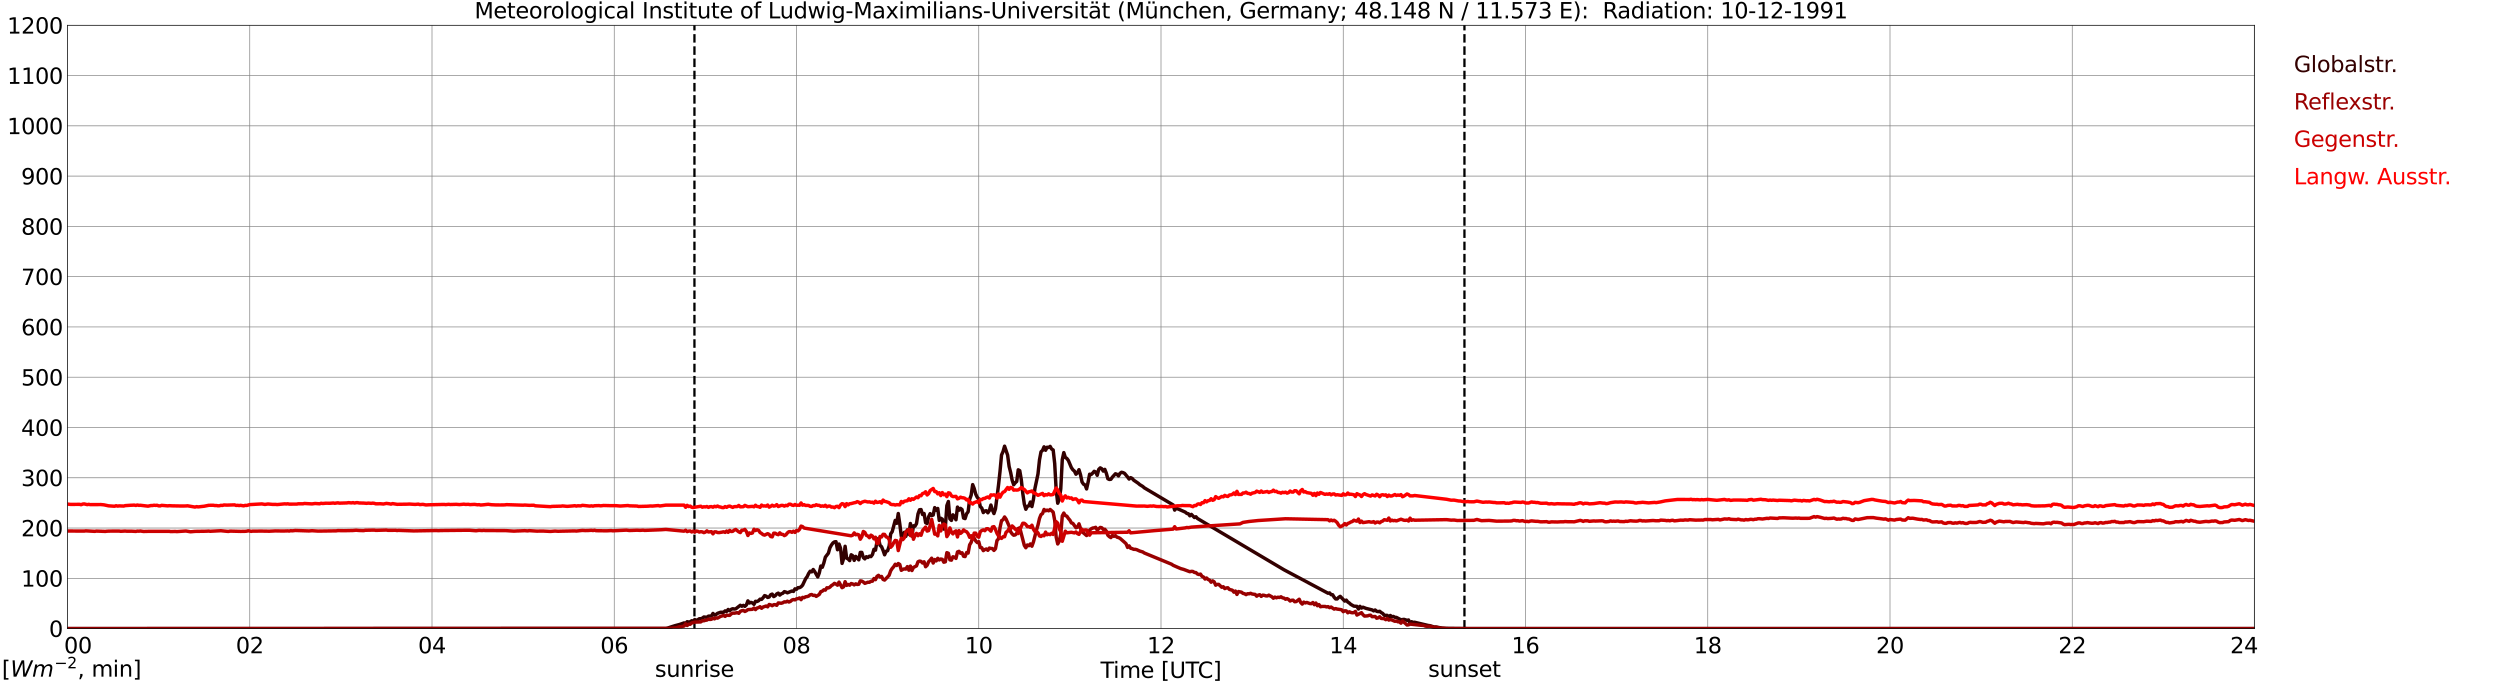 <?xml version="1.0" encoding="utf-8" standalone="no"?>
<!DOCTYPE svg PUBLIC "-//W3C//DTD SVG 1.1//EN"
  "http://www.w3.org/Graphics/SVG/1.1/DTD/svg11.dtd">
<svg xmlns:xlink="http://www.w3.org/1999/xlink" width="1085.4pt" height="296.64pt" viewBox="0 0 1085.4 296.64" xmlns="http://www.w3.org/2000/svg" version="1.1">
 <defs>
  <style type="text/css">*{stroke-linejoin: round; stroke-linecap: butt}</style>
 </defs>
 <g id="figure_1">
  <g id="patch_1">
   <path d="M 0 296.64 
L 1085.4 296.64 
L 1085.4 0 
L 0 0 
z
" style="fill: #ffffff"/>
  </g>
  <g id="axes_1">
   <g id="patch_2">
    <path d="M 29.306 272.909 
L 978.814 272.909 
L 978.814 10.976 
L 29.306 10.976 
z
" style="fill: #ffffff"/>
   </g>
   <g id="patch_3">
    <path d="M 978.814 272.909 
L 978.814 272.909 
L 978.814 10.976 
L 978.814 10.976 
z
" clip-path="url(#pf792f86579)" style="fill: #d3d3d3; opacity: 0.25; stroke: #d3d3d3; stroke-linejoin: miter"/>
   </g>
   <g id="matplotlib.axis_1">
    <g id="xtick_1">
     <g id="line2d_1">
      <path d="M 29.306 272.909 
L 29.306 10.976 
" clip-path="url(#pf792f86579)" style="fill: none; stroke: #808080; stroke-width: 0.3; stroke-linecap: square"/>
     </g>
     <g id="line2d_2"/>
     <g id="text_1">
      <!--    00 -->
      <g transform="translate(18.733 283.627) scale(0.095 -0.095)">
       <defs>
        <path id="DejaVuSans-20" transform="scale(0.016)"/>
        <path id="DejaVuSans-30" d="M 2034 4250 
Q 1547 4250 1301 3770 
Q 1056 3291 1056 2328 
Q 1056 1369 1301 889 
Q 1547 409 2034 409 
Q 2525 409 2770 889 
Q 3016 1369 3016 2328 
Q 3016 3291 2770 3770 
Q 2525 4250 2034 4250 
z
M 2034 4750 
Q 2819 4750 3233 4129 
Q 3647 3509 3647 2328 
Q 3647 1150 3233 529 
Q 2819 -91 2034 -91 
Q 1250 -91 836 529 
Q 422 1150 422 2328 
Q 422 3509 836 4129 
Q 1250 4750 2034 4750 
z
" transform="scale(0.016)"/>
       </defs>
       <use xlink:href="#DejaVuSans-20"/>
       <use xlink:href="#DejaVuSans-20" transform="translate(31.787 0)"/>
       <use xlink:href="#DejaVuSans-20" transform="translate(63.574 0)"/>
       <use xlink:href="#DejaVuSans-30" transform="translate(95.361 0)"/>
       <use xlink:href="#DejaVuSans-30" transform="translate(158.984 0)"/>
      </g>
     </g>
    </g>
    <g id="xtick_2">
     <g id="line2d_3">
      <path d="M 108.431 272.909 
L 108.431 10.976 
" clip-path="url(#pf792f86579)" style="fill: none; stroke: #808080; stroke-width: 0.3; stroke-linecap: square"/>
     </g>
     <g id="line2d_4"/>
     <g id="text_2">
      <!-- 02 -->
      <g transform="translate(102.387 283.627) scale(0.095 -0.095)">
       <defs>
        <path id="DejaVuSans-32" d="M 1228 531 
L 3431 531 
L 3431 0 
L 469 0 
L 469 531 
Q 828 903 1448 1529 
Q 2069 2156 2228 2338 
Q 2531 2678 2651 2914 
Q 2772 3150 2772 3378 
Q 2772 3750 2511 3984 
Q 2250 4219 1831 4219 
Q 1534 4219 1204 4116 
Q 875 4013 500 3803 
L 500 4441 
Q 881 4594 1212 4672 
Q 1544 4750 1819 4750 
Q 2544 4750 2975 4387 
Q 3406 4025 3406 3419 
Q 3406 3131 3298 2873 
Q 3191 2616 2906 2266 
Q 2828 2175 2409 1742 
Q 1991 1309 1228 531 
z
" transform="scale(0.016)"/>
       </defs>
       <use xlink:href="#DejaVuSans-30"/>
       <use xlink:href="#DejaVuSans-32" transform="translate(63.623 0)"/>
      </g>
     </g>
    </g>
    <g id="xtick_3">
     <g id="line2d_5">
      <path d="M 187.557 272.909 
L 187.557 10.976 
" clip-path="url(#pf792f86579)" style="fill: none; stroke: #808080; stroke-width: 0.3; stroke-linecap: square"/>
     </g>
     <g id="line2d_6"/>
     <g id="text_3">
      <!-- 04 -->
      <g transform="translate(181.513 283.627) scale(0.095 -0.095)">
       <defs>
        <path id="DejaVuSans-34" d="M 2419 4116 
L 825 1625 
L 2419 1625 
L 2419 4116 
z
M 2253 4666 
L 3047 4666 
L 3047 1625 
L 3713 1625 
L 3713 1100 
L 3047 1100 
L 3047 0 
L 2419 0 
L 2419 1100 
L 313 1100 
L 313 1709 
L 2253 4666 
z
" transform="scale(0.016)"/>
       </defs>
       <use xlink:href="#DejaVuSans-30"/>
       <use xlink:href="#DejaVuSans-34" transform="translate(63.623 0)"/>
      </g>
     </g>
    </g>
    <g id="xtick_4">
     <g id="line2d_7">
      <path d="M 266.683 272.909 
L 266.683 10.976 
" clip-path="url(#pf792f86579)" style="fill: none; stroke: #808080; stroke-width: 0.3; stroke-linecap: square"/>
     </g>
     <g id="line2d_8"/>
     <g id="text_4">
      <!-- 06 -->
      <g transform="translate(260.638 283.627) scale(0.095 -0.095)">
       <defs>
        <path id="DejaVuSans-36" d="M 2113 2584 
Q 1688 2584 1439 2293 
Q 1191 2003 1191 1497 
Q 1191 994 1439 701 
Q 1688 409 2113 409 
Q 2538 409 2786 701 
Q 3034 994 3034 1497 
Q 3034 2003 2786 2293 
Q 2538 2584 2113 2584 
z
M 3366 4563 
L 3366 3988 
Q 3128 4100 2886 4159 
Q 2644 4219 2406 4219 
Q 1781 4219 1451 3797 
Q 1122 3375 1075 2522 
Q 1259 2794 1537 2939 
Q 1816 3084 2150 3084 
Q 2853 3084 3261 2657 
Q 3669 2231 3669 1497 
Q 3669 778 3244 343 
Q 2819 -91 2113 -91 
Q 1303 -91 875 529 
Q 447 1150 447 2328 
Q 447 3434 972 4092 
Q 1497 4750 2381 4750 
Q 2619 4750 2861 4703 
Q 3103 4656 3366 4563 
z
" transform="scale(0.016)"/>
       </defs>
       <use xlink:href="#DejaVuSans-30"/>
       <use xlink:href="#DejaVuSans-36" transform="translate(63.623 0)"/>
      </g>
     </g>
    </g>
    <g id="xtick_5">
     <g id="line2d_9">
      <path d="M 345.808 272.909 
L 345.808 10.976 
" clip-path="url(#pf792f86579)" style="fill: none; stroke: #808080; stroke-width: 0.3; stroke-linecap: square"/>
     </g>
     <g id="line2d_10"/>
     <g id="text_5">
      <!-- 08 -->
      <g transform="translate(339.764 283.627) scale(0.095 -0.095)">
       <defs>
        <path id="DejaVuSans-38" d="M 2034 2216 
Q 1584 2216 1326 1975 
Q 1069 1734 1069 1313 
Q 1069 891 1326 650 
Q 1584 409 2034 409 
Q 2484 409 2743 651 
Q 3003 894 3003 1313 
Q 3003 1734 2745 1975 
Q 2488 2216 2034 2216 
z
M 1403 2484 
Q 997 2584 770 2862 
Q 544 3141 544 3541 
Q 544 4100 942 4425 
Q 1341 4750 2034 4750 
Q 2731 4750 3128 4425 
Q 3525 4100 3525 3541 
Q 3525 3141 3298 2862 
Q 3072 2584 2669 2484 
Q 3125 2378 3379 2068 
Q 3634 1759 3634 1313 
Q 3634 634 3220 271 
Q 2806 -91 2034 -91 
Q 1263 -91 848 271 
Q 434 634 434 1313 
Q 434 1759 690 2068 
Q 947 2378 1403 2484 
z
M 1172 3481 
Q 1172 3119 1398 2916 
Q 1625 2713 2034 2713 
Q 2441 2713 2670 2916 
Q 2900 3119 2900 3481 
Q 2900 3844 2670 4047 
Q 2441 4250 2034 4250 
Q 1625 4250 1398 4047 
Q 1172 3844 1172 3481 
z
" transform="scale(0.016)"/>
       </defs>
       <use xlink:href="#DejaVuSans-30"/>
       <use xlink:href="#DejaVuSans-38" transform="translate(63.623 0)"/>
      </g>
     </g>
    </g>
    <g id="xtick_6">
     <g id="line2d_11">
      <path d="M 424.934 272.909 
L 424.934 10.976 
" clip-path="url(#pf792f86579)" style="fill: none; stroke: #808080; stroke-width: 0.3; stroke-linecap: square"/>
     </g>
     <g id="line2d_12"/>
     <g id="text_6">
      <!-- 10 -->
      <g transform="translate(418.89 283.627) scale(0.095 -0.095)">
       <defs>
        <path id="DejaVuSans-31" d="M 794 531 
L 1825 531 
L 1825 4091 
L 703 3866 
L 703 4441 
L 1819 4666 
L 2450 4666 
L 2450 531 
L 3481 531 
L 3481 0 
L 794 0 
L 794 531 
z
" transform="scale(0.016)"/>
       </defs>
       <use xlink:href="#DejaVuSans-31"/>
       <use xlink:href="#DejaVuSans-30" transform="translate(63.623 0)"/>
      </g>
     </g>
    </g>
    <g id="xtick_7">
     <g id="line2d_13">
      <path d="M 504.06 272.909 
L 504.06 10.976 
" clip-path="url(#pf792f86579)" style="fill: none; stroke: #808080; stroke-width: 0.3; stroke-linecap: square"/>
     </g>
     <g id="line2d_14"/>
     <g id="text_7">
      <!-- 12 -->
      <g transform="translate(498.015 283.627) scale(0.095 -0.095)">
       <use xlink:href="#DejaVuSans-31"/>
       <use xlink:href="#DejaVuSans-32" transform="translate(63.623 0)"/>
      </g>
     </g>
    </g>
    <g id="xtick_8">
     <g id="line2d_15">
      <path d="M 583.185 272.909 
L 583.185 10.976 
" clip-path="url(#pf792f86579)" style="fill: none; stroke: #808080; stroke-width: 0.3; stroke-linecap: square"/>
     </g>
     <g id="line2d_16"/>
     <g id="text_8">
      <!-- 14 -->
      <g transform="translate(577.141 283.627) scale(0.095 -0.095)">
       <use xlink:href="#DejaVuSans-31"/>
       <use xlink:href="#DejaVuSans-34" transform="translate(63.623 0)"/>
      </g>
     </g>
    </g>
    <g id="xtick_9">
     <g id="line2d_17">
      <path d="M 662.311 272.909 
L 662.311 10.976 
" clip-path="url(#pf792f86579)" style="fill: none; stroke: #808080; stroke-width: 0.3; stroke-linecap: square"/>
     </g>
     <g id="line2d_18"/>
     <g id="text_9">
      <!-- 16 -->
      <g transform="translate(656.267 283.627) scale(0.095 -0.095)">
       <use xlink:href="#DejaVuSans-31"/>
       <use xlink:href="#DejaVuSans-36" transform="translate(63.623 0)"/>
      </g>
     </g>
    </g>
    <g id="xtick_10">
     <g id="line2d_19">
      <path d="M 741.437 272.909 
L 741.437 10.976 
" clip-path="url(#pf792f86579)" style="fill: none; stroke: #808080; stroke-width: 0.3; stroke-linecap: square"/>
     </g>
     <g id="line2d_20"/>
     <g id="text_10">
      <!-- 18 -->
      <g transform="translate(735.392 283.627) scale(0.095 -0.095)">
       <use xlink:href="#DejaVuSans-31"/>
       <use xlink:href="#DejaVuSans-38" transform="translate(63.623 0)"/>
      </g>
     </g>
    </g>
    <g id="xtick_11">
     <g id="line2d_21">
      <path d="M 820.562 272.909 
L 820.562 10.976 
" clip-path="url(#pf792f86579)" style="fill: none; stroke: #808080; stroke-width: 0.3; stroke-linecap: square"/>
     </g>
     <g id="line2d_22"/>
     <g id="text_11">
      <!-- 20 -->
      <g transform="translate(814.518 283.627) scale(0.095 -0.095)">
       <use xlink:href="#DejaVuSans-32"/>
       <use xlink:href="#DejaVuSans-30" transform="translate(63.623 0)"/>
      </g>
     </g>
    </g>
    <g id="xtick_12">
     <g id="line2d_23">
      <path d="M 899.688 272.909 
L 899.688 10.976 
" clip-path="url(#pf792f86579)" style="fill: none; stroke: #808080; stroke-width: 0.3; stroke-linecap: square"/>
     </g>
     <g id="line2d_24"/>
     <g id="text_12">
      <!-- 22 -->
      <g transform="translate(893.644 283.627) scale(0.095 -0.095)">
       <use xlink:href="#DejaVuSans-32"/>
       <use xlink:href="#DejaVuSans-32" transform="translate(63.623 0)"/>
      </g>
     </g>
    </g>
    <g id="xtick_13">
     <g id="line2d_25">
      <path d="M 978.814 272.909 
L 978.814 10.976 
" clip-path="url(#pf792f86579)" style="fill: none; stroke: #808080; stroke-width: 0.3; stroke-linecap: square"/>
     </g>
     <g id="line2d_26"/>
     <g id="text_13">
      <!-- 24    -->
      <g transform="translate(968.241 283.627) scale(0.095 -0.095)">
       <use xlink:href="#DejaVuSans-32"/>
       <use xlink:href="#DejaVuSans-34" transform="translate(63.623 0)"/>
       <use xlink:href="#DejaVuSans-20" transform="translate(127.246 0)"/>
       <use xlink:href="#DejaVuSans-20" transform="translate(159.033 0)"/>
       <use xlink:href="#DejaVuSans-20" transform="translate(190.82 0)"/>
      </g>
     </g>
    </g>
    <g id="text_14">
     <!-- Time [UTC] -->
     <g transform="translate(477.806 294.322) scale(0.095 -0.095)">
      <defs>
       <path id="DejaVuSans-54" d="M -19 4666 
L 3928 4666 
L 3928 4134 
L 2272 4134 
L 2272 0 
L 1638 0 
L 1638 4134 
L -19 4134 
L -19 4666 
z
" transform="scale(0.016)"/>
       <path id="DejaVuSans-69" d="M 603 3500 
L 1178 3500 
L 1178 0 
L 603 0 
L 603 3500 
z
M 603 4863 
L 1178 4863 
L 1178 4134 
L 603 4134 
L 603 4863 
z
" transform="scale(0.016)"/>
       <path id="DejaVuSans-6d" d="M 3328 2828 
Q 3544 3216 3844 3400 
Q 4144 3584 4550 3584 
Q 5097 3584 5394 3201 
Q 5691 2819 5691 2113 
L 5691 0 
L 5113 0 
L 5113 2094 
Q 5113 2597 4934 2840 
Q 4756 3084 4391 3084 
Q 3944 3084 3684 2787 
Q 3425 2491 3425 1978 
L 3425 0 
L 2847 0 
L 2847 2094 
Q 2847 2600 2669 2842 
Q 2491 3084 2119 3084 
Q 1678 3084 1418 2786 
Q 1159 2488 1159 1978 
L 1159 0 
L 581 0 
L 581 3500 
L 1159 3500 
L 1159 2956 
Q 1356 3278 1631 3431 
Q 1906 3584 2284 3584 
Q 2666 3584 2933 3390 
Q 3200 3197 3328 2828 
z
" transform="scale(0.016)"/>
       <path id="DejaVuSans-65" d="M 3597 1894 
L 3597 1613 
L 953 1613 
Q 991 1019 1311 708 
Q 1631 397 2203 397 
Q 2534 397 2845 478 
Q 3156 559 3463 722 
L 3463 178 
Q 3153 47 2828 -22 
Q 2503 -91 2169 -91 
Q 1331 -91 842 396 
Q 353 884 353 1716 
Q 353 2575 817 3079 
Q 1281 3584 2069 3584 
Q 2775 3584 3186 3129 
Q 3597 2675 3597 1894 
z
M 3022 2063 
Q 3016 2534 2758 2815 
Q 2500 3097 2075 3097 
Q 1594 3097 1305 2825 
Q 1016 2553 972 2059 
L 3022 2063 
z
" transform="scale(0.016)"/>
       <path id="DejaVuSans-5b" d="M 550 4863 
L 1875 4863 
L 1875 4416 
L 1125 4416 
L 1125 -397 
L 1875 -397 
L 1875 -844 
L 550 -844 
L 550 4863 
z
" transform="scale(0.016)"/>
       <path id="DejaVuSans-55" d="M 556 4666 
L 1191 4666 
L 1191 1831 
Q 1191 1081 1462 751 
Q 1734 422 2344 422 
Q 2950 422 3222 751 
Q 3494 1081 3494 1831 
L 3494 4666 
L 4128 4666 
L 4128 1753 
Q 4128 841 3676 375 
Q 3225 -91 2344 -91 
Q 1459 -91 1007 375 
Q 556 841 556 1753 
L 556 4666 
z
" transform="scale(0.016)"/>
       <path id="DejaVuSans-43" d="M 4122 4306 
L 4122 3641 
Q 3803 3938 3442 4084 
Q 3081 4231 2675 4231 
Q 1875 4231 1450 3742 
Q 1025 3253 1025 2328 
Q 1025 1406 1450 917 
Q 1875 428 2675 428 
Q 3081 428 3442 575 
Q 3803 722 4122 1019 
L 4122 359 
Q 3791 134 3420 21 
Q 3050 -91 2638 -91 
Q 1578 -91 968 557 
Q 359 1206 359 2328 
Q 359 3453 968 4101 
Q 1578 4750 2638 4750 
Q 3056 4750 3426 4639 
Q 3797 4528 4122 4306 
z
" transform="scale(0.016)"/>
       <path id="DejaVuSans-5d" d="M 1947 4863 
L 1947 -844 
L 622 -844 
L 622 -397 
L 1369 -397 
L 1369 4416 
L 622 4416 
L 622 4863 
L 1947 4863 
z
" transform="scale(0.016)"/>
      </defs>
      <use xlink:href="#DejaVuSans-54"/>
      <use xlink:href="#DejaVuSans-69" transform="translate(57.959 0)"/>
      <use xlink:href="#DejaVuSans-6d" transform="translate(85.742 0)"/>
      <use xlink:href="#DejaVuSans-65" transform="translate(183.154 0)"/>
      <use xlink:href="#DejaVuSans-20" transform="translate(244.678 0)"/>
      <use xlink:href="#DejaVuSans-5b" transform="translate(276.465 0)"/>
      <use xlink:href="#DejaVuSans-55" transform="translate(315.479 0)"/>
      <use xlink:href="#DejaVuSans-54" transform="translate(388.672 0)"/>
      <use xlink:href="#DejaVuSans-43" transform="translate(443.881 0)"/>
      <use xlink:href="#DejaVuSans-5d" transform="translate(513.705 0)"/>
     </g>
    </g>
   </g>
   <g id="matplotlib.axis_2">
    <g id="ytick_1">
     <g id="line2d_27">
      <path d="M 29.306 272.909 
L 978.814 272.909 
" clip-path="url(#pf792f86579)" style="fill: none; stroke: #808080; stroke-width: 0.3; stroke-linecap: square"/>
     </g>
     <g id="line2d_28"/>
     <g id="text_15">
      <!-- 0 -->
      <g transform="translate(21.261 276.518) scale(0.095 -0.095)">
       <use xlink:href="#DejaVuSans-30"/>
      </g>
     </g>
    </g>
    <g id="ytick_2">
     <g id="line2d_29">
      <path d="M 29.306 251.081 
L 978.814 251.081 
" clip-path="url(#pf792f86579)" style="fill: none; stroke: #808080; stroke-width: 0.3; stroke-linecap: square"/>
     </g>
     <g id="line2d_30"/>
     <g id="text_16">
      <!-- 100 -->
      <g transform="translate(9.173 254.69) scale(0.095 -0.095)">
       <use xlink:href="#DejaVuSans-31"/>
       <use xlink:href="#DejaVuSans-30" transform="translate(63.623 0)"/>
       <use xlink:href="#DejaVuSans-30" transform="translate(127.246 0)"/>
      </g>
     </g>
    </g>
    <g id="ytick_3">
     <g id="line2d_31">
      <path d="M 29.306 229.253 
L 978.814 229.253 
" clip-path="url(#pf792f86579)" style="fill: none; stroke: #808080; stroke-width: 0.3; stroke-linecap: square"/>
     </g>
     <g id="line2d_32"/>
     <g id="text_17">
      <!-- 200 -->
      <g transform="translate(9.173 232.863) scale(0.095 -0.095)">
       <use xlink:href="#DejaVuSans-32"/>
       <use xlink:href="#DejaVuSans-30" transform="translate(63.623 0)"/>
       <use xlink:href="#DejaVuSans-30" transform="translate(127.246 0)"/>
      </g>
     </g>
    </g>
    <g id="ytick_4">
     <g id="line2d_33">
      <path d="M 29.306 207.426 
L 978.814 207.426 
" clip-path="url(#pf792f86579)" style="fill: none; stroke: #808080; stroke-width: 0.3; stroke-linecap: square"/>
     </g>
     <g id="line2d_34"/>
     <g id="text_18">
      <!-- 300 -->
      <g transform="translate(9.173 211.035) scale(0.095 -0.095)">
       <defs>
        <path id="DejaVuSans-33" d="M 2597 2516 
Q 3050 2419 3304 2112 
Q 3559 1806 3559 1356 
Q 3559 666 3084 287 
Q 2609 -91 1734 -91 
Q 1441 -91 1130 -33 
Q 819 25 488 141 
L 488 750 
Q 750 597 1062 519 
Q 1375 441 1716 441 
Q 2309 441 2620 675 
Q 2931 909 2931 1356 
Q 2931 1769 2642 2001 
Q 2353 2234 1838 2234 
L 1294 2234 
L 1294 2753 
L 1863 2753 
Q 2328 2753 2575 2939 
Q 2822 3125 2822 3475 
Q 2822 3834 2567 4026 
Q 2313 4219 1838 4219 
Q 1578 4219 1281 4162 
Q 984 4106 628 3988 
L 628 4550 
Q 988 4650 1302 4700 
Q 1616 4750 1894 4750 
Q 2613 4750 3031 4423 
Q 3450 4097 3450 3541 
Q 3450 3153 3228 2886 
Q 3006 2619 2597 2516 
z
" transform="scale(0.016)"/>
       </defs>
       <use xlink:href="#DejaVuSans-33"/>
       <use xlink:href="#DejaVuSans-30" transform="translate(63.623 0)"/>
       <use xlink:href="#DejaVuSans-30" transform="translate(127.246 0)"/>
      </g>
     </g>
    </g>
    <g id="ytick_5">
     <g id="line2d_35">
      <path d="M 29.306 185.598 
L 978.814 185.598 
" clip-path="url(#pf792f86579)" style="fill: none; stroke: #808080; stroke-width: 0.3; stroke-linecap: square"/>
     </g>
     <g id="line2d_36"/>
     <g id="text_19">
      <!-- 400 -->
      <g transform="translate(9.173 189.207) scale(0.095 -0.095)">
       <use xlink:href="#DejaVuSans-34"/>
       <use xlink:href="#DejaVuSans-30" transform="translate(63.623 0)"/>
       <use xlink:href="#DejaVuSans-30" transform="translate(127.246 0)"/>
      </g>
     </g>
    </g>
    <g id="ytick_6">
     <g id="line2d_37">
      <path d="M 29.306 163.77 
L 978.814 163.77 
" clip-path="url(#pf792f86579)" style="fill: none; stroke: #808080; stroke-width: 0.3; stroke-linecap: square"/>
     </g>
     <g id="line2d_38"/>
     <g id="text_20">
      <!-- 500 -->
      <g transform="translate(9.173 167.379) scale(0.095 -0.095)">
       <defs>
        <path id="DejaVuSans-35" d="M 691 4666 
L 3169 4666 
L 3169 4134 
L 1269 4134 
L 1269 2991 
Q 1406 3038 1543 3061 
Q 1681 3084 1819 3084 
Q 2600 3084 3056 2656 
Q 3513 2228 3513 1497 
Q 3513 744 3044 326 
Q 2575 -91 1722 -91 
Q 1428 -91 1123 -41 
Q 819 9 494 109 
L 494 744 
Q 775 591 1075 516 
Q 1375 441 1709 441 
Q 2250 441 2565 725 
Q 2881 1009 2881 1497 
Q 2881 1984 2565 2268 
Q 2250 2553 1709 2553 
Q 1456 2553 1204 2497 
Q 953 2441 691 2322 
L 691 4666 
z
" transform="scale(0.016)"/>
       </defs>
       <use xlink:href="#DejaVuSans-35"/>
       <use xlink:href="#DejaVuSans-30" transform="translate(63.623 0)"/>
       <use xlink:href="#DejaVuSans-30" transform="translate(127.246 0)"/>
      </g>
     </g>
    </g>
    <g id="ytick_7">
     <g id="line2d_39">
      <path d="M 29.306 141.942 
L 978.814 141.942 
" clip-path="url(#pf792f86579)" style="fill: none; stroke: #808080; stroke-width: 0.3; stroke-linecap: square"/>
     </g>
     <g id="line2d_40"/>
     <g id="text_21">
      <!-- 600 -->
      <g transform="translate(9.173 145.551) scale(0.095 -0.095)">
       <use xlink:href="#DejaVuSans-36"/>
       <use xlink:href="#DejaVuSans-30" transform="translate(63.623 0)"/>
       <use xlink:href="#DejaVuSans-30" transform="translate(127.246 0)"/>
      </g>
     </g>
    </g>
    <g id="ytick_8">
     <g id="line2d_41">
      <path d="M 29.306 120.114 
L 978.814 120.114 
" clip-path="url(#pf792f86579)" style="fill: none; stroke: #808080; stroke-width: 0.3; stroke-linecap: square"/>
     </g>
     <g id="line2d_42"/>
     <g id="text_22">
      <!-- 700 -->
      <g transform="translate(9.173 123.724) scale(0.095 -0.095)">
       <defs>
        <path id="DejaVuSans-37" d="M 525 4666 
L 3525 4666 
L 3525 4397 
L 1831 0 
L 1172 0 
L 2766 4134 
L 525 4134 
L 525 4666 
z
" transform="scale(0.016)"/>
       </defs>
       <use xlink:href="#DejaVuSans-37"/>
       <use xlink:href="#DejaVuSans-30" transform="translate(63.623 0)"/>
       <use xlink:href="#DejaVuSans-30" transform="translate(127.246 0)"/>
      </g>
     </g>
    </g>
    <g id="ytick_9">
     <g id="line2d_43">
      <path d="M 29.306 98.287 
L 978.814 98.287 
" clip-path="url(#pf792f86579)" style="fill: none; stroke: #808080; stroke-width: 0.3; stroke-linecap: square"/>
     </g>
     <g id="line2d_44"/>
     <g id="text_23">
      <!-- 800 -->
      <g transform="translate(9.173 101.896) scale(0.095 -0.095)">
       <use xlink:href="#DejaVuSans-38"/>
       <use xlink:href="#DejaVuSans-30" transform="translate(63.623 0)"/>
       <use xlink:href="#DejaVuSans-30" transform="translate(127.246 0)"/>
      </g>
     </g>
    </g>
    <g id="ytick_10">
     <g id="line2d_45">
      <path d="M 29.306 76.459 
L 978.814 76.459 
" clip-path="url(#pf792f86579)" style="fill: none; stroke: #808080; stroke-width: 0.3; stroke-linecap: square"/>
     </g>
     <g id="line2d_46"/>
     <g id="text_24">
      <!-- 900 -->
      <g transform="translate(9.173 80.068) scale(0.095 -0.095)">
       <defs>
        <path id="DejaVuSans-39" d="M 703 97 
L 703 672 
Q 941 559 1184 500 
Q 1428 441 1663 441 
Q 2288 441 2617 861 
Q 2947 1281 2994 2138 
Q 2813 1869 2534 1725 
Q 2256 1581 1919 1581 
Q 1219 1581 811 2004 
Q 403 2428 403 3163 
Q 403 3881 828 4315 
Q 1253 4750 1959 4750 
Q 2769 4750 3195 4129 
Q 3622 3509 3622 2328 
Q 3622 1225 3098 567 
Q 2575 -91 1691 -91 
Q 1453 -91 1209 -44 
Q 966 3 703 97 
z
M 1959 2075 
Q 2384 2075 2632 2365 
Q 2881 2656 2881 3163 
Q 2881 3666 2632 3958 
Q 2384 4250 1959 4250 
Q 1534 4250 1286 3958 
Q 1038 3666 1038 3163 
Q 1038 2656 1286 2365 
Q 1534 2075 1959 2075 
z
" transform="scale(0.016)"/>
       </defs>
       <use xlink:href="#DejaVuSans-39"/>
       <use xlink:href="#DejaVuSans-30" transform="translate(63.623 0)"/>
       <use xlink:href="#DejaVuSans-30" transform="translate(127.246 0)"/>
      </g>
     </g>
    </g>
    <g id="ytick_11">
     <g id="line2d_47">
      <path d="M 29.306 54.631 
L 978.814 54.631 
" clip-path="url(#pf792f86579)" style="fill: none; stroke: #808080; stroke-width: 0.3; stroke-linecap: square"/>
     </g>
     <g id="line2d_48"/>
     <g id="text_25">
      <!-- 1000 -->
      <g transform="translate(3.128 58.24) scale(0.095 -0.095)">
       <use xlink:href="#DejaVuSans-31"/>
       <use xlink:href="#DejaVuSans-30" transform="translate(63.623 0)"/>
       <use xlink:href="#DejaVuSans-30" transform="translate(127.246 0)"/>
       <use xlink:href="#DejaVuSans-30" transform="translate(190.869 0)"/>
      </g>
     </g>
    </g>
    <g id="ytick_12">
     <g id="line2d_49">
      <path d="M 29.306 32.803 
L 978.814 32.803 
" clip-path="url(#pf792f86579)" style="fill: none; stroke: #808080; stroke-width: 0.3; stroke-linecap: square"/>
     </g>
     <g id="line2d_50"/>
     <g id="text_26">
      <!-- 1100 -->
      <g transform="translate(3.128 36.413) scale(0.095 -0.095)">
       <use xlink:href="#DejaVuSans-31"/>
       <use xlink:href="#DejaVuSans-31" transform="translate(63.623 0)"/>
       <use xlink:href="#DejaVuSans-30" transform="translate(127.246 0)"/>
       <use xlink:href="#DejaVuSans-30" transform="translate(190.869 0)"/>
      </g>
     </g>
    </g>
    <g id="ytick_13">
     <g id="line2d_51">
      <path d="M 29.306 10.976 
L 978.814 10.976 
" clip-path="url(#pf792f86579)" style="fill: none; stroke: #808080; stroke-width: 0.3; stroke-linecap: square"/>
     </g>
     <g id="line2d_52"/>
     <g id="text_27">
      <!-- 1200 -->
      <g transform="translate(3.128 14.585) scale(0.095 -0.095)">
       <use xlink:href="#DejaVuSans-31"/>
       <use xlink:href="#DejaVuSans-32" transform="translate(63.623 0)"/>
       <use xlink:href="#DejaVuSans-30" transform="translate(127.246 0)"/>
       <use xlink:href="#DejaVuSans-30" transform="translate(190.869 0)"/>
      </g>
     </g>
    </g>
   </g>
   <g id="line2d_53">
    <path d="M 301.498 272.909 
L 301.498 10.976 
" clip-path="url(#pf792f86579)" style="fill: none; stroke-dasharray: 3.7,1.6; stroke-dashoffset: 0; stroke: #000000"/>
   </g>
   <g id="line2d_54">
    <path d="M 635.804 272.909 
L 635.804 10.976 
" clip-path="url(#pf792f86579)" style="fill: none; stroke-dasharray: 3.7,1.6; stroke-dashoffset: 0; stroke: #000000"/>
   </g>
   <g id="line2d_55">
    <path d="M 29.306 272.909 
L 289.102 272.883 
L 289.761 272.747 
L 291.08 272.269 
L 293.058 271.645 
L 295.036 271.125 
L 296.355 270.674 
L 297.014 270.438 
L 297.674 270.671 
L 298.333 269.925 
L 298.992 270.065 
L 299.652 269.971 
L 300.311 269.506 
L 300.971 269.691 
L 301.63 268.993 
L 302.289 269.318 
L 302.949 269.085 
L 303.608 268.62 
L 304.267 268.62 
L 304.927 268.386 
L 305.586 267.873 
L 306.905 268.013 
L 307.564 267.5 
L 308.883 267.452 
L 309.543 266.334 
L 310.202 267.081 
L 310.861 266.799 
L 311.521 266.286 
L 312.839 265.821 
L 314.158 265.821 
L 314.818 265.215 
L 315.477 265.448 
L 316.136 264.608 
L 316.796 265.166 
L 317.455 264.562 
L 318.114 264.28 
L 318.774 264.422 
L 319.433 264.328 
L 321.411 262.789 
L 322.071 263.209 
L 322.73 262.835 
L 323.39 263.254 
L 324.049 262.65 
L 324.708 260.877 
L 325.368 261.809 
L 326.027 261.53 
L 326.686 261.764 
L 327.346 262.368 
L 328.005 261.063 
L 328.665 261.157 
L 329.324 260.829 
L 329.983 260.131 
L 330.643 260.223 
L 331.302 259.524 
L 331.961 258.592 
L 332.621 258.823 
L 333.28 259.384 
L 333.94 259.197 
L 334.599 258.219 
L 335.258 257.937 
L 335.918 259.011 
L 336.577 258.638 
L 337.236 257.845 
L 337.896 257.518 
L 338.555 258.358 
L 339.215 257.797 
L 339.874 257.564 
L 340.533 256.865 
L 341.193 257.051 
L 341.852 257.378 
L 343.83 256.586 
L 344.49 256.772 
L 345.149 255.652 
L 345.808 255.839 
L 346.468 255.139 
L 347.127 255.139 
L 347.787 254.766 
L 348.446 254.067 
L 349.765 251.269 
L 350.424 250.383 
L 351.083 248.983 
L 351.743 248.003 
L 352.402 248.283 
L 353.062 247.257 
L 353.721 248.189 
L 355.04 250.474 
L 355.699 248.75 
L 356.359 245.764 
L 357.018 246.277 
L 357.677 244.413 
L 358.337 241.894 
L 359.655 240.167 
L 360.315 237.836 
L 360.974 236.622 
L 361.634 235.736 
L 362.293 235.271 
L 362.952 235.177 
L 363.612 238.674 
L 364.271 236.203 
L 364.93 238.021 
L 365.59 244.598 
L 366.249 242.546 
L 366.909 237.183 
L 367.568 242.313 
L 368.227 242.686 
L 368.887 243.387 
L 369.546 240.868 
L 370.206 241.287 
L 370.865 243.293 
L 371.524 241.566 
L 372.843 243.059 
L 373.502 239.842 
L 374.162 239.842 
L 374.821 242.079 
L 375.481 242.64 
L 376.14 241.706 
L 376.799 242.033 
L 377.459 241.472 
L 378.118 241.66 
L 378.777 240.774 
L 379.437 238.489 
L 380.096 238.862 
L 380.756 235.129 
L 381.415 233.778 
L 382.074 236.762 
L 382.734 237.369 
L 383.393 238.956 
L 384.053 240.868 
L 384.712 239.375 
L 385.371 239.095 
L 386.031 237.044 
L 386.69 231.772 
L 387.349 230.84 
L 388.668 225.942 
L 389.328 227.201 
L 389.987 222.956 
L 390.646 227.435 
L 391.306 232.752 
L 391.965 232.613 
L 392.624 231.12 
L 393.284 232.844 
L 393.943 230.046 
L 394.603 231.958 
L 395.262 227.295 
L 395.921 232.752 
L 396.581 228.273 
L 397.24 228.461 
L 397.899 227.341 
L 398.559 223.144 
L 399.218 221.323 
L 399.878 221.232 
L 400.537 223.377 
L 401.196 222.956 
L 401.856 226.922 
L 402.515 227.295 
L 403.175 224.355 
L 403.834 223.004 
L 404.493 223.842 
L 405.153 223.611 
L 405.812 220.391 
L 406.471 221.557 
L 407.131 220.764 
L 407.79 225.942 
L 408.45 225.01 
L 409.109 225.383 
L 409.768 229.72 
L 410.428 228.974 
L 411.087 219.505 
L 411.746 217.733 
L 412.406 225.289 
L 413.065 225.942 
L 413.725 223.517 
L 414.384 224.309 
L 415.043 225.663 
L 415.703 220.158 
L 416.362 221.511 
L 417.022 220.719 
L 417.681 221.232 
L 418.34 224.916 
L 419 225.15 
L 419.659 223.05 
L 420.318 222.209 
L 420.978 216.846 
L 421.637 214.98 
L 422.297 210.409 
L 422.956 212.09 
L 423.615 214.515 
L 424.275 215.914 
L 424.934 216.613 
L 425.593 219.924 
L 426.253 220.579 
L 426.912 222.537 
L 427.572 221.838 
L 428.231 221.745 
L 428.89 222.631 
L 429.55 221.651 
L 430.209 219.271 
L 430.869 221.417 
L 431.528 222.956 
L 432.187 220.952 
L 433.506 210.691 
L 434.165 204.673 
L 434.825 197.538 
L 435.484 196.045 
L 436.144 193.713 
L 437.462 197.583 
L 438.122 202.527 
L 438.781 205.14 
L 439.44 208.497 
L 440.1 210.457 
L 440.759 209.617 
L 441.419 209.01 
L 442.078 203.975 
L 442.737 204.348 
L 443.397 208.218 
L 444.056 214.236 
L 444.716 218.852 
L 445.375 221.092 
L 446.034 219.832 
L 446.694 219.599 
L 447.353 217.966 
L 448.012 219.924 
L 448.672 216.846 
L 449.331 212.042 
L 450.65 205.793 
L 451.309 199.635 
L 451.969 196.138 
L 452.628 195.532 
L 453.287 193.993 
L 453.947 195.486 
L 454.606 194.178 
L 455.266 194.272 
L 455.925 193.805 
L 456.584 194.973 
L 457.244 195.346 
L 457.903 201.222 
L 458.563 212.976 
L 459.222 218.479 
L 459.881 216.846 
L 460.541 212.23 
L 461.2 199.544 
L 461.859 196.512 
L 462.519 198.609 
L 463.178 199.031 
L 463.838 199.917 
L 465.156 203.04 
L 465.816 203.975 
L 466.475 204.533 
L 467.134 205.887 
L 467.794 205.28 
L 468.453 203.927 
L 469.113 206.12 
L 469.772 209.244 
L 470.431 210.224 
L 471.091 210.549 
L 471.75 212.276 
L 472.409 209.338 
L 473.069 205.887 
L 473.728 206.026 
L 474.388 205.42 
L 475.047 204.627 
L 475.706 204.907 
L 476.366 206.352 
L 477.025 203.787 
L 477.685 203.134 
L 478.344 203.507 
L 479.003 204.533 
L 479.663 203.787 
L 480.322 205.465 
L 480.981 207.845 
L 481.641 208.172 
L 482.3 208.078 
L 482.96 207.146 
L 484.278 205.699 
L 484.938 205.933 
L 485.597 206.633 
L 486.256 205.513 
L 486.916 205.046 
L 487.575 205.186 
L 488.235 205.513 
L 489.553 207.098 
L 490.213 207.984 
L 490.872 207.377 
L 491.532 207.705 
L 492.191 208.462 
L 494.169 209.818 
L 494.828 210.398 
L 496.147 211.202 
L 496.807 211.798 
L 509.335 219.226 
L 509.994 221.465 
L 510.654 220.625 
L 511.972 221.184 
L 514.61 222.351 
L 515.269 222.91 
L 515.929 223.05 
L 516.588 223.936 
L 517.247 223.329 
L 518.566 224.683 
L 519.226 224.355 
L 519.885 225.102 
L 557.47 247.381 
L 576.592 257.564 
L 577.251 257.424 
L 577.91 258.171 
L 578.57 258.219 
L 579.229 259.29 
L 579.889 260.037 
L 580.548 260.037 
L 581.207 259.336 
L 581.867 258.917 
L 583.845 260.969 
L 584.504 260.55 
L 585.164 261.39 
L 585.823 261.809 
L 586.482 262.416 
L 587.801 263.163 
L 589.12 263.254 
L 589.779 264.422 
L 590.439 263.254 
L 591.098 264.001 
L 591.757 263.628 
L 593.076 264.141 
L 595.714 264.793 
L 596.373 265.215 
L 597.032 264.841 
L 597.692 265.4 
L 598.351 265.54 
L 599.011 265.4 
L 599.67 265.961 
L 600.329 266.334 
L 600.989 267.127 
L 602.307 267.172 
L 602.967 268.292 
L 603.626 267.22 
L 604.286 267.779 
L 604.945 267.64 
L 605.604 268.013 
L 606.264 268.059 
L 608.242 269.085 
L 609.561 268.899 
L 610.879 269.318 
L 611.539 269.178 
L 612.198 270.717 
L 612.858 269.925 
L 613.517 270.204 
L 614.176 270.159 
L 620.111 271.566 
L 620.77 271.643 
L 622.748 272.237 
L 623.408 272.215 
L 625.386 272.568 
L 626.705 272.787 
L 637.914 272.909 
L 978.154 272.909 
L 978.154 272.909 
" clip-path="url(#pf792f86579)" style="fill: none; stroke: #330000; stroke-width: 1.5; stroke-linecap: square"/>
   </g>
   <g id="line2d_56">
    <path d="M 29.306 272.909 
L 290.42 272.811 
L 291.739 272.708 
L 293.717 272.531 
L 295.036 272.088 
L 295.696 272.09 
L 297.014 271.796 
L 297.674 270.816 
L 298.333 271.573 
L 298.992 270.995 
L 299.652 271.038 
L 300.311 270.46 
L 301.63 270.104 
L 304.267 270.014 
L 304.927 269.48 
L 305.586 269.523 
L 306.246 269.301 
L 306.905 269.213 
L 307.564 268.812 
L 308.224 268.945 
L 308.883 268.855 
L 309.543 268.41 
L 310.202 268.679 
L 310.861 268.233 
L 311.521 268.366 
L 312.839 267.609 
L 314.158 267.207 
L 314.818 267.609 
L 315.477 267.031 
L 316.136 267.164 
L 316.796 267.164 
L 317.455 266.539 
L 318.114 266.184 
L 318.774 266.227 
L 320.093 266.005 
L 320.752 266.273 
L 321.411 265.426 
L 322.071 265.16 
L 322.73 265.025 
L 323.39 265.47 
L 324.049 265.16 
L 324.708 264.669 
L 326.027 264.579 
L 326.686 264.536 
L 327.346 264.001 
L 328.005 264.669 
L 328.665 264.001 
L 329.324 263.822 
L 329.983 263.422 
L 330.643 264.09 
L 331.302 263.556 
L 332.621 263.11 
L 333.28 263.466 
L 333.94 262.442 
L 334.599 262.619 
L 335.258 262.977 
L 335.918 262.53 
L 336.577 262.53 
L 337.236 262.798 
L 337.896 261.772 
L 339.215 261.908 
L 339.874 261.685 
L 340.533 261.283 
L 341.193 261.373 
L 341.852 261.017 
L 342.512 261.373 
L 343.171 261.104 
L 343.83 260.526 
L 344.49 260.303 
L 345.149 260.436 
L 345.808 259.991 
L 346.468 259.902 
L 347.127 259.592 
L 347.787 260.347 
L 348.446 259.367 
L 349.105 259.502 
L 349.765 259.101 
L 350.424 259.011 
L 351.083 258.788 
L 351.743 258.254 
L 352.402 258.12 
L 353.062 258.522 
L 353.721 258.433 
L 354.38 258.922 
L 355.699 258.077 
L 356.359 256.874 
L 357.018 256.651 
L 357.677 256.071 
L 358.337 256.206 
L 358.996 255.18 
L 359.655 255.27 
L 360.315 254.914 
L 360.974 254.246 
L 361.634 253.844 
L 362.293 253.266 
L 362.952 253.576 
L 363.612 254.067 
L 364.271 252.731 
L 365.59 255.137 
L 366.249 254.779 
L 366.909 252.552 
L 367.568 254.157 
L 368.227 253.755 
L 368.887 254.067 
L 369.546 253.353 
L 370.206 253.532 
L 370.865 253.934 
L 371.524 253.489 
L 372.184 253.755 
L 372.843 253.665 
L 373.502 252.196 
L 374.162 252.286 
L 374.821 252.685 
L 375.481 253.266 
L 376.799 252.775 
L 377.459 252.819 
L 378.118 252.373 
L 378.777 252.33 
L 379.437 251.171 
L 380.096 251.662 
L 380.756 250.236 
L 381.415 249.791 
L 382.074 250.503 
L 382.734 250.28 
L 383.393 251.572 
L 384.053 251.841 
L 385.371 250.481 
L 386.031 249.745 
L 386.69 247.831 
L 387.349 246.805 
L 388.009 246.048 
L 388.668 244.98 
L 389.328 245.515 
L 389.987 244.668 
L 390.646 245.067 
L 391.306 247.608 
L 391.965 247.207 
L 392.624 246.984 
L 393.284 247.073 
L 393.943 246.004 
L 394.603 247.562 
L 395.262 245.781 
L 395.921 247.698 
L 396.581 246.36 
L 397.899 245.692 
L 398.559 243.911 
L 399.218 243.598 
L 399.878 243.732 
L 400.537 244.445 
L 401.196 243.911 
L 401.856 246.048 
L 402.515 245.425 
L 403.175 243.865 
L 403.834 243.197 
L 404.493 242.352 
L 405.153 244.445 
L 405.812 242.931 
L 406.471 243.509 
L 407.131 242.396 
L 407.79 243.11 
L 408.45 242.708 
L 409.109 242.841 
L 409.768 244.09 
L 410.428 243.911 
L 411.087 239.947 
L 411.746 240.213 
L 412.406 243.064 
L 413.065 243.197 
L 413.725 241.728 
L 414.384 241.907 
L 415.043 242.439 
L 415.703 239.635 
L 416.362 239.366 
L 417.022 240.213 
L 417.681 239.99 
L 418.34 241.505 
L 419 241.638 
L 419.659 239.901 
L 420.318 240.124 
L 420.978 236.561 
L 421.637 235.492 
L 422.297 233.353 
L 422.956 233.665 
L 423.615 234.867 
L 424.275 235.535 
L 424.934 235.18 
L 425.593 237.718 
L 426.253 237.808 
L 426.912 239.054 
L 427.572 238.609 
L 428.231 238.342 
L 428.89 238.921 
L 429.55 237.941 
L 430.209 238.12 
L 430.869 238.163 
L 431.528 238.967 
L 432.187 238.253 
L 432.847 234.688 
L 433.506 233.931 
L 434.165 229.12 
L 434.825 226.047 
L 435.484 225.647 
L 436.144 224.445 
L 436.803 225.379 
L 438.122 228.409 
L 438.781 230.858 
L 439.44 231.794 
L 440.1 232.372 
L 440.759 232.239 
L 441.419 231.615 
L 442.078 229.432 
L 442.737 229.166 
L 444.716 236.784 
L 445.375 237.808 
L 446.034 236.605 
L 446.694 236.917 
L 447.353 236.16 
L 448.012 237.14 
L 448.672 235.313 
L 449.991 230.146 
L 450.65 227.963 
L 451.309 225.067 
L 451.969 223.419 
L 452.628 222.973 
L 453.287 221.192 
L 453.947 221.771 
L 454.606 221.459 
L 455.266 221.771 
L 455.925 221.192 
L 457.244 222.349 
L 457.903 225.914 
L 458.563 233.263 
L 459.222 236.16 
L 459.881 235.001 
L 460.541 231.884 
L 461.2 223.999 
L 461.859 222.751 
L 462.519 223.864 
L 463.178 224.087 
L 463.838 225.067 
L 464.497 225.824 
L 465.156 227.027 
L 465.816 227.249 
L 467.134 229.12 
L 467.794 228.897 
L 468.453 227.428 
L 469.113 229.389 
L 469.772 230.947 
L 470.431 231.392 
L 471.75 232.506 
L 472.409 231.838 
L 473.069 230.146 
L 473.728 229.611 
L 474.388 229.255 
L 475.047 229.166 
L 475.706 228.943 
L 476.366 230.146 
L 477.685 228.987 
L 478.344 229.12 
L 479.003 229.878 
L 479.663 229.79 
L 480.322 230.591 
L 480.981 232.372 
L 481.641 232.997 
L 482.3 233.398 
L 482.96 232.462 
L 483.619 232.864 
L 484.278 232.551 
L 484.938 233.219 
L 485.597 233.398 
L 486.256 233.708 
L 488.235 235.446 
L 488.894 236.07 
L 489.553 237.674 
L 490.213 237.006 
L 490.872 238.03 
L 491.532 238.192 
L 492.191 238.497 
L 492.85 238.486 
L 493.51 238.646 
L 494.828 239.246 
L 496.147 239.639 
L 496.807 240.082 
L 508.675 244.971 
L 509.335 245.436 
L 511.313 246.301 
L 512.632 246.862 
L 513.95 247.231 
L 516.588 248.23 
L 517.247 248.054 
L 517.907 248.097 
L 518.566 248.542 
L 519.226 248.588 
L 519.885 249.21 
L 520.544 249.433 
L 521.204 249.256 
L 521.863 250.236 
L 522.522 250.503 
L 523.182 251.393 
L 523.841 250.948 
L 524.501 251.572 
L 525.16 251.884 
L 525.819 252.775 
L 526.479 252.196 
L 527.138 252.596 
L 527.797 254.067 
L 528.457 253.711 
L 529.116 253.711 
L 530.435 254.958 
L 531.094 254.735 
L 531.754 255.536 
L 532.413 255.27 
L 533.073 255.18 
L 533.732 255.894 
L 535.051 256.25 
L 535.71 257.097 
L 536.369 256.606 
L 537.029 258.077 
L 537.688 256.828 
L 539.007 257.097 
L 539.666 257.632 
L 540.326 257.765 
L 540.985 258.164 
L 541.644 257.765 
L 542.304 257.808 
L 542.963 257.586 
L 543.623 257.898 
L 544.941 258.077 
L 545.601 258.834 
L 546.26 258.387 
L 546.919 258.21 
L 547.579 258.922 
L 548.238 258.387 
L 548.898 258.476 
L 549.557 258.699 
L 550.216 258.745 
L 550.876 258.387 
L 552.195 259.101 
L 552.854 259.725 
L 553.513 259.234 
L 554.173 259.546 
L 554.832 259.28 
L 555.491 259.413 
L 556.151 259.101 
L 556.81 259.546 
L 557.47 259.679 
L 558.129 260.17 
L 558.788 259.902 
L 559.448 260.26 
L 560.107 260.928 
L 560.766 260.615 
L 561.426 260.57 
L 562.085 261.24 
L 562.745 261.194 
L 564.063 260.17 
L 564.723 261.595 
L 565.382 262.263 
L 566.042 261.416 
L 566.701 261.772 
L 567.36 261.55 
L 568.679 262.041 
L 569.338 262.084 
L 569.998 261.595 
L 570.657 262.53 
L 571.317 261.818 
L 571.976 262.977 
L 572.635 262.486 
L 573.295 263.422 
L 573.954 263.287 
L 575.273 263.287 
L 575.932 263.51 
L 576.592 263.377 
L 577.251 263.822 
L 577.91 263.556 
L 579.229 264.446 
L 579.889 264.224 
L 580.548 264.446 
L 581.867 264.625 
L 582.526 264.758 
L 583.185 265.559 
L 583.845 265.16 
L 584.504 265.247 
L 585.164 266.051 
L 585.823 265.605 
L 586.482 265.915 
L 587.142 266.051 
L 587.801 265.961 
L 588.46 265.47 
L 589.12 267.031 
L 591.098 266.005 
L 591.757 266.895 
L 592.417 267.476 
L 593.736 267.386 
L 594.395 267.164 
L 595.054 267.074 
L 595.714 267.742 
L 597.032 267.653 
L 597.692 268.41 
L 598.351 268.233 
L 599.011 267.788 
L 599.67 268.5 
L 600.989 268.589 
L 601.648 269.034 
L 602.307 268.5 
L 602.967 269.213 
L 603.626 268.991 
L 604.286 269.168 
L 605.604 269.748 
L 606.264 269.613 
L 606.923 269.971 
L 607.582 269.971 
L 608.242 270.549 
L 608.901 269.613 
L 610.22 270.728 
L 610.879 271.35 
L 611.539 271.261 
L 612.198 270.951 
L 616.814 271.464 
L 618.133 271.555 
L 618.792 271.822 
L 619.451 271.922 
L 620.77 271.863 
L 622.089 272.184 
L 622.748 272.415 
L 623.408 272.289 
L 626.045 272.835 
L 626.705 272.721 
L 628.023 272.909 
L 978.154 272.909 
L 978.154 272.909 
" clip-path="url(#pf792f86579)" style="fill: none; stroke: #990000; stroke-width: 1.5; stroke-linecap: square"/>
   </g>
   <g id="line2d_57">
    <path d="M 29.306 230.537 
L 36.559 230.578 
L 37.218 230.476 
L 41.175 230.696 
L 41.834 230.574 
L 45.79 230.722 
L 46.45 230.624 
L 47.768 230.583 
L 51.725 230.563 
L 52.384 230.668 
L 54.362 230.552 
L 55.022 230.628 
L 57 230.613 
L 58.978 230.724 
L 59.637 230.574 
L 60.297 230.622 
L 60.956 230.543 
L 62.275 230.744 
L 64.253 230.694 
L 73.484 230.685 
L 74.144 230.79 
L 76.122 230.733 
L 76.781 230.799 
L 80.078 230.578 
L 80.737 230.541 
L 82.716 230.882 
L 84.694 230.703 
L 89.309 230.635 
L 90.628 230.569 
L 91.288 230.659 
L 92.606 230.587 
L 95.903 230.415 
L 97.222 230.55 
L 98.541 230.683 
L 99.2 230.731 
L 99.86 230.583 
L 104.475 230.705 
L 106.453 230.672 
L 107.113 230.613 
L 107.772 230.441 
L 109.091 230.694 
L 109.75 230.583 
L 111.069 230.602 
L 113.047 230.563 
L 117.003 230.626 
L 119.641 230.491 
L 122.938 230.55 
L 124.916 230.487 
L 125.575 230.565 
L 126.235 230.397 
L 126.894 230.469 
L 128.213 230.312 
L 134.147 230.511 
L 135.466 230.408 
L 138.104 230.583 
L 146.016 230.469 
L 146.676 230.364 
L 149.313 230.41 
L 153.269 230.323 
L 154.588 230.196 
L 155.907 230.316 
L 157.885 230.382 
L 158.544 230.229 
L 162.501 230.15 
L 163.16 230.27 
L 167.776 230.126 
L 168.435 230.257 
L 171.732 230.231 
L 172.391 230.336 
L 173.051 230.26 
L 174.37 230.314 
L 177.666 230.43 
L 179.645 230.504 
L 189.535 230.329 
L 190.195 230.388 
L 191.513 230.334 
L 200.085 230.242 
L 202.723 230.218 
L 204.042 230.231 
L 206.679 230.439 
L 207.998 230.26 
L 209.317 230.356 
L 209.976 230.257 
L 210.635 230.334 
L 211.954 230.327 
L 216.57 230.364 
L 217.889 230.356 
L 219.867 230.384 
L 221.186 230.478 
L 223.164 230.596 
L 224.482 230.521 
L 225.801 230.484 
L 227.779 230.393 
L 229.098 230.497 
L 229.757 230.382 
L 233.054 230.594 
L 235.692 230.556 
L 237.67 230.659 
L 238.989 230.724 
L 240.967 230.565 
L 242.286 230.659 
L 243.604 230.618 
L 249.539 230.495 
L 250.198 230.561 
L 252.836 230.286 
L 254.155 230.358 
L 255.473 230.327 
L 256.792 230.231 
L 257.451 230.345 
L 258.111 230.194 
L 258.77 230.404 
L 263.386 230.46 
L 265.364 230.358 
L 266.023 230.46 
L 271.958 230.161 
L 273.277 230.327 
L 276.573 230.196 
L 277.892 230.268 
L 279.211 230.172 
L 279.87 230.279 
L 287.124 229.991 
L 289.102 229.854 
L 297.014 230.618 
L 297.674 230.203 
L 298.333 230.799 
L 298.992 230.587 
L 299.652 230.521 
L 300.311 230.967 
L 300.971 230.559 
L 301.63 231.067 
L 302.289 230.559 
L 302.949 230.679 
L 303.608 231.006 
L 304.267 230.831 
L 304.927 230.927 
L 305.586 231.244 
L 306.246 231.01 
L 306.905 230.489 
L 307.564 230.967 
L 308.883 230.831 
L 309.543 231.774 
L 310.202 230.906 
L 310.861 230.899 
L 311.521 231.192 
L 312.18 231.24 
L 313.499 231.03 
L 314.158 230.871 
L 314.818 231.139 
L 315.477 230.559 
L 316.136 231.113 
L 316.796 230.281 
L 317.455 230.757 
L 318.114 230.696 
L 318.774 230.137 
L 319.433 229.878 
L 320.752 230.912 
L 321.411 231.222 
L 322.071 230.218 
L 322.73 230.168 
L 323.39 229.845 
L 324.049 230.757 
L 324.708 232.488 
L 325.368 231.368 
L 326.027 231.606 
L 326.686 231.392 
L 327.346 229.788 
L 328.005 230.332 
L 328.665 230.006 
L 329.324 230.222 
L 329.983 231.194 
L 330.643 231.598 
L 331.302 232.137 
L 331.961 232.329 
L 333.28 231.694 
L 333.94 232.023 
L 334.599 232.931 
L 335.258 233.088 
L 335.918 231.495 
L 336.577 231.486 
L 337.236 231.929 
L 337.896 232.139 
L 338.555 231.333 
L 339.215 231.971 
L 339.874 232.01 
L 340.533 232.536 
L 341.193 232.2 
L 341.852 231.373 
L 342.512 230.834 
L 343.171 230.805 
L 343.83 231.106 
L 344.49 230.626 
L 345.149 231.154 
L 345.808 230.332 
L 346.468 230.497 
L 347.127 229.821 
L 347.787 228.417 
L 348.446 228.633 
L 349.105 229.262 
L 369.546 232.615 
L 370.206 232.357 
L 370.865 231.368 
L 371.524 232.178 
L 372.184 231.973 
L 372.843 232.235 
L 373.502 234.101 
L 374.162 233.036 
L 374.821 230.753 
L 375.481 231.15 
L 376.14 232.427 
L 376.799 232.704 
L 377.459 233.446 
L 378.118 232.348 
L 378.777 232.748 
L 379.437 233.938 
L 380.096 233.25 
L 380.756 235.95 
L 381.415 235.808 
L 382.074 232.909 
L 382.734 233.132 
L 383.393 231.975 
L 384.053 232.017 
L 384.712 233.08 
L 385.371 233.305 
L 386.031 234.241 
L 386.69 237.615 
L 387.349 236.913 
L 388.009 235.64 
L 388.668 234.638 
L 389.328 234.771 
L 389.987 239.032 
L 391.306 233.691 
L 391.965 234.278 
L 392.624 233.481 
L 393.284 230.912 
L 394.603 229.836 
L 395.262 232.521 
L 395.921 230.009 
L 396.581 234.119 
L 397.24 232.534 
L 397.899 231.574 
L 398.559 232.567 
L 399.218 231.739 
L 399.878 232.394 
L 400.537 230.369 
L 401.856 228.839 
L 402.515 230.569 
L 403.175 230.362 
L 403.834 228.182 
L 404.493 225.497 
L 405.812 231.899 
L 406.471 231.866 
L 407.131 232.652 
L 407.79 228.099 
L 408.45 230.515 
L 409.109 228.293 
L 409.768 227.511 
L 410.428 227.878 
L 411.087 232.977 
L 411.746 231.94 
L 412.406 229.207 
L 413.065 231.002 
L 413.725 231.794 
L 414.384 230.871 
L 415.043 230.482 
L 415.703 233.123 
L 416.362 230.369 
L 417.022 231.574 
L 417.681 231.05 
L 418.34 230.059 
L 419 230.6 
L 419.659 230.855 
L 420.318 231.707 
L 420.978 233.278 
L 421.637 232.593 
L 422.297 233.959 
L 422.956 231.454 
L 423.615 231.469 
L 424.275 232.824 
L 424.934 233.228 
L 425.593 230.84 
L 426.253 230.316 
L 426.912 230.048 
L 427.572 230.406 
L 428.231 229.583 
L 428.89 229.528 
L 429.55 229.969 
L 430.209 230.613 
L 430.869 228.806 
L 431.528 228.646 
L 432.187 229.878 
L 432.847 231.552 
L 433.506 232.652 
L 434.165 233.422 
L 434.825 233.752 
L 435.484 233.029 
L 436.144 233.038 
L 436.803 231.087 
L 437.462 230.589 
L 438.122 229.491 
L 438.781 229.666 
L 439.44 228.337 
L 440.1 228.935 
L 440.759 229.775 
L 441.419 229.766 
L 442.078 231.646 
L 443.397 228.605 
L 444.056 227.186 
L 444.716 227.193 
L 445.375 227.697 
L 446.034 228.649 
L 446.694 228.612 
L 447.353 228.976 
L 448.012 228.027 
L 448.672 229.773 
L 449.331 230.794 
L 449.991 230.687 
L 450.65 231.349 
L 451.309 232.689 
L 451.969 232.914 
L 452.628 232.359 
L 453.287 232.613 
L 453.947 231.024 
L 454.606 232.167 
L 455.266 231.875 
L 455.925 232.108 
L 456.584 231.53 
L 457.244 232.043 
L 458.563 226.499 
L 459.222 227.14 
L 459.881 229.668 
L 460.541 230.766 
L 461.2 234.992 
L 462.519 230.615 
L 463.178 231.329 
L 465.156 231.089 
L 466.475 231.371 
L 467.134 230.969 
L 467.794 231.67 
L 468.453 231.993 
L 469.113 230.696 
L 469.772 229.801 
L 470.431 230.349 
L 471.091 230.054 
L 471.75 230.111 
L 472.409 231.543 
L 473.069 232.333 
L 473.728 231.316 
L 489.553 231.078 
L 490.213 230.441 
L 490.872 231.342 
L 501.422 230.364 
L 509.335 229.72 
L 509.994 228.684 
L 510.654 229.664 
L 514.61 229.188 
L 515.269 229.007 
L 515.929 229.09 
L 517.247 228.854 
L 522.522 228.474 
L 538.348 227.446 
L 539.666 226.804 
L 542.304 226.403 
L 546.26 225.99 
L 558.129 225.222 
L 576.592 225.621 
L 577.251 226.145 
L 577.91 225.763 
L 578.57 226.099 
L 579.229 225.883 
L 579.889 226.307 
L 580.548 226.926 
L 581.207 228.029 
L 581.867 228.675 
L 582.526 228.422 
L 583.185 228.031 
L 583.845 227.319 
L 584.504 227.926 
L 585.164 227.269 
L 585.823 227.029 
L 586.482 226.638 
L 587.142 226.416 
L 587.801 225.837 
L 588.46 226.119 
L 589.12 226.276 
L 589.779 225.348 
L 590.439 226.861 
L 591.098 226.254 
L 591.757 226.885 
L 594.395 226.496 
L 595.054 226.665 
L 595.714 226.704 
L 596.373 226.468 
L 597.032 227.062 
L 597.692 226.658 
L 598.351 226.651 
L 599.011 226.977 
L 599.67 226.453 
L 600.329 226.2 
L 600.989 225.634 
L 602.307 225.896 
L 602.967 224.92 
L 603.626 226.189 
L 604.286 225.807 
L 604.945 226.073 
L 605.604 225.953 
L 606.264 226.165 
L 608.242 225.42 
L 609.561 225.885 
L 610.22 225.925 
L 610.879 225.802 
L 611.539 226.2 
L 612.198 224.968 
L 612.858 225.89 
L 613.517 225.65 
L 614.176 225.857 
L 628.023 225.606 
L 630.001 225.82 
L 631.32 225.78 
L 632.639 225.986 
L 639.892 225.909 
L 641.211 225.529 
L 643.189 226.062 
L 646.486 225.938 
L 647.805 226.062 
L 649.783 226.272 
L 655.717 226.208 
L 656.377 226.152 
L 657.036 225.92 
L 657.695 225.931 
L 658.355 226.095 
L 659.014 226.056 
L 659.674 226.237 
L 660.992 226.049 
L 662.311 226.457 
L 662.97 226.32 
L 663.63 226.505 
L 664.289 226.256 
L 664.949 226.147 
L 666.927 226.357 
L 667.586 226.328 
L 668.905 226.56 
L 671.542 226.486 
L 672.202 226.706 
L 672.861 226.715 
L 673.521 226.566 
L 676.158 226.627 
L 677.477 226.547 
L 678.796 226.551 
L 679.455 226.435 
L 680.774 226.523 
L 682.752 226.525 
L 683.411 226.558 
L 686.049 225.925 
L 686.708 226.08 
L 687.368 226.372 
L 688.027 226.097 
L 689.346 226.114 
L 690.005 226.339 
L 691.983 226.165 
L 692.643 226.226 
L 695.28 226.114 
L 695.939 226.141 
L 696.599 226.457 
L 697.258 226.558 
L 698.577 226.409 
L 699.236 226.132 
L 699.896 226.313 
L 700.555 226.245 
L 701.215 226.317 
L 702.533 226.176 
L 703.193 226.411 
L 705.171 226.47 
L 705.83 226.291 
L 706.49 226.374 
L 707.808 226.09 
L 709.127 226.208 
L 710.446 226.261 
L 711.105 226.184 
L 711.765 225.951 
L 712.424 225.994 
L 713.083 226.184 
L 713.743 226.117 
L 714.402 226.2 
L 717.699 225.977 
L 719.018 226.097 
L 720.337 226.077 
L 720.996 225.807 
L 722.974 225.933 
L 723.633 226.066 
L 724.293 225.966 
L 724.952 226.123 
L 725.612 225.929 
L 726.271 225.872 
L 726.93 226.138 
L 728.249 226.003 
L 729.568 225.826 
L 730.887 225.853 
L 731.546 225.719 
L 732.865 225.809 
L 733.524 225.628 
L 736.162 225.82 
L 738.799 225.772 
L 739.459 225.796 
L 740.118 225.573 
L 742.756 225.558 
L 743.415 225.674 
L 746.052 225.479 
L 746.712 225.748 
L 748.69 225.302 
L 750.009 225.372 
L 750.668 225.189 
L 751.327 225.457 
L 753.965 225.597 
L 754.624 225.372 
L 755.943 225.713 
L 756.602 225.715 
L 757.262 225.833 
L 757.921 225.547 
L 758.581 225.691 
L 759.24 225.645 
L 759.899 225.466 
L 760.559 225.492 
L 761.218 225.634 
L 761.878 225.423 
L 762.537 225.429 
L 763.196 225.202 
L 763.856 225.191 
L 765.174 225.34 
L 767.153 225.027 
L 767.812 225.115 
L 768.471 224.899 
L 771.768 225.097 
L 772.428 224.846 
L 774.406 224.803 
L 778.362 224.993 
L 779.681 224.912 
L 780.34 224.988 
L 781 224.912 
L 781.659 225.034 
L 785.615 225.027 
L 787.593 224.285 
L 788.253 224.528 
L 788.912 224.285 
L 790.231 224.569 
L 792.209 225.106 
L 792.868 225.008 
L 793.528 225.154 
L 795.506 225.017 
L 796.165 224.892 
L 797.484 225.438 
L 798.143 225.316 
L 798.803 225.381 
L 799.462 225.305 
L 800.122 225.01 
L 800.781 225.128 
L 801.44 225.108 
L 802.1 225.313 
L 802.759 225.331 
L 804.078 225.929 
L 804.737 225.94 
L 805.397 225.298 
L 806.715 225.549 
L 810.672 224.744 
L 813.309 224.717 
L 814.628 224.962 
L 815.947 225.121 
L 817.925 225.39 
L 818.584 225.257 
L 819.903 225.839 
L 820.562 225.545 
L 822.541 225.802 
L 823.2 225.573 
L 825.178 225.359 
L 825.837 225.759 
L 827.156 225.833 
L 828.475 224.763 
L 829.134 225.045 
L 830.453 224.988 
L 832.431 225.364 
L 833.75 225.543 
L 834.409 225.497 
L 835.069 225.774 
L 836.388 225.669 
L 837.047 225.968 
L 837.706 226.007 
L 838.366 226.398 
L 839.025 226.606 
L 841.003 226.512 
L 841.663 226.726 
L 842.981 226.562 
L 843.641 227.04 
L 844.3 227.206 
L 844.959 227.234 
L 845.619 226.905 
L 846.938 226.85 
L 847.597 227.125 
L 848.256 227.169 
L 848.916 226.972 
L 849.575 227.121 
L 850.894 226.776 
L 851.553 227.06 
L 852.213 226.889 
L 852.872 227.18 
L 853.531 227.287 
L 854.191 227.225 
L 854.85 226.874 
L 855.51 226.75 
L 856.169 226.839 
L 858.147 226.819 
L 859.466 226.416 
L 860.125 226.531 
L 860.785 226.778 
L 862.103 226.739 
L 862.763 226.355 
L 863.422 226.191 
L 864.082 225.868 
L 864.741 226.056 
L 866.06 227.18 
L 866.719 226.691 
L 868.038 226.239 
L 870.016 226.558 
L 870.675 226.396 
L 872.653 226.381 
L 873.972 226.874 
L 875.291 226.606 
L 878.588 226.885 
L 879.247 226.71 
L 880.566 226.922 
L 881.225 226.988 
L 881.885 227.204 
L 883.204 227.341 
L 883.863 227.241 
L 887.16 227.424 
L 888.479 227.153 
L 889.797 227.103 
L 890.457 227.389 
L 891.116 226.828 
L 891.775 226.693 
L 892.435 226.809 
L 893.094 226.771 
L 895.072 227.064 
L 895.732 227.535 
L 896.391 227.793 
L 897.71 227.666 
L 898.369 227.647 
L 899.029 227.752 
L 899.688 227.695 
L 900.347 227.752 
L 902.326 227.029 
L 902.985 227.02 
L 903.644 227.293 
L 904.304 227.289 
L 904.963 227.057 
L 905.622 227.029 
L 906.282 226.887 
L 907.601 227.116 
L 908.26 227.197 
L 908.919 227.138 
L 909.579 226.953 
L 910.898 227.304 
L 911.557 226.957 
L 912.216 226.883 
L 912.876 227.125 
L 913.535 227.04 
L 914.194 226.822 
L 914.854 226.861 
L 915.513 226.708 
L 916.173 226.689 
L 916.832 226.413 
L 917.491 226.455 
L 918.151 226.324 
L 918.81 226.665 
L 919.469 226.671 
L 920.129 226.881 
L 922.107 226.865 
L 922.766 226.603 
L 923.426 226.647 
L 924.745 226.466 
L 926.063 226.863 
L 926.723 226.894 
L 928.041 226.442 
L 930.679 226.512 
L 931.998 226.278 
L 933.976 226.376 
L 934.635 226.018 
L 935.295 226.182 
L 935.954 225.898 
L 936.613 226.016 
L 937.932 225.778 
L 938.592 226.099 
L 939.251 226.158 
L 940.57 226.824 
L 941.229 226.798 
L 941.888 227.038 
L 943.867 226.754 
L 944.526 226.494 
L 945.845 226.547 
L 947.163 226.359 
L 947.823 226.616 
L 949.142 225.938 
L 950.46 226.346 
L 951.12 225.885 
L 952.438 226.267 
L 953.098 226.32 
L 953.757 226.575 
L 955.076 226.739 
L 957.054 226.453 
L 957.714 226.374 
L 959.032 226.483 
L 960.351 226.217 
L 961.01 226.276 
L 961.67 226.145 
L 962.329 226.261 
L 962.989 226.658 
L 963.648 226.894 
L 964.967 226.865 
L 965.626 226.603 
L 967.604 226.472 
L 968.264 225.951 
L 968.923 225.785 
L 970.242 225.892 
L 972.22 225.538 
L 973.539 226.04 
L 974.857 225.623 
L 976.176 225.97 
L 976.836 225.879 
L 978.154 226.169 
L 978.154 226.169 
" clip-path="url(#pf792f86579)" style="fill: none; stroke: #cc0000; stroke-width: 1.5; stroke-linecap: square"/>
   </g>
   <g id="line2d_58">
    <path d="M 29.306 218.855 
L 30.625 218.992 
L 34.581 218.966 
L 35.24 219.134 
L 35.9 218.844 
L 36.559 218.785 
L 37.878 219.09 
L 38.537 218.959 
L 39.197 219.092 
L 43.812 219.058 
L 45.131 219.184 
L 47.109 219.61 
L 49.747 219.791 
L 50.406 219.56 
L 51.065 219.739 
L 51.725 219.634 
L 53.703 219.712 
L 54.362 219.525 
L 56.34 219.389 
L 58.319 219.295 
L 58.978 219.455 
L 59.637 219.247 
L 60.297 219.411 
L 60.956 219.367 
L 64.253 219.756 
L 65.572 219.477 
L 66.231 219.479 
L 66.89 219.352 
L 67.55 219.424 
L 68.209 219.37 
L 68.869 219.614 
L 69.528 219.647 
L 70.187 219.396 
L 72.825 219.629 
L 73.484 219.546 
L 74.803 219.614 
L 78.759 219.691 
L 80.737 219.664 
L 81.397 219.599 
L 84.694 220.153 
L 85.353 219.95 
L 86.013 220.083 
L 87.331 219.926 
L 88.65 219.782 
L 90.628 219.383 
L 92.606 219.365 
L 93.266 219.485 
L 93.925 219.466 
L 94.584 219.59 
L 95.244 219.579 
L 95.903 219.387 
L 96.563 219.448 
L 97.222 219.237 
L 98.541 219.304 
L 101.838 219.195 
L 102.497 219.444 
L 103.156 219.383 
L 103.816 219.488 
L 104.475 219.394 
L 105.794 219.619 
L 106.453 219.409 
L 107.113 219.457 
L 108.431 219.077 
L 112.388 218.852 
L 113.707 218.78 
L 115.025 219.01 
L 116.344 218.809 
L 118.322 218.992 
L 119.641 218.979 
L 120.3 219.068 
L 123.597 218.752 
L 124.257 218.811 
L 124.916 218.728 
L 125.575 218.865 
L 128.872 218.859 
L 129.532 218.717 
L 131.51 218.739 
L 132.169 218.588 
L 135.466 218.778 
L 136.785 218.593 
L 138.763 218.728 
L 139.422 218.488 
L 140.082 218.604 
L 141.4 218.479 
L 143.379 218.492 
L 144.697 218.383 
L 145.357 218.501 
L 146.676 218.3 
L 147.335 218.451 
L 150.632 218.346 
L 151.291 218.222 
L 152.61 218.348 
L 153.269 218.217 
L 153.929 218.411 
L 154.588 218.246 
L 155.247 218.222 
L 155.907 218.37 
L 157.885 218.42 
L 159.204 218.529 
L 159.863 218.427 
L 161.182 218.531 
L 161.841 218.442 
L 162.501 218.525 
L 163.16 218.739 
L 165.138 218.704 
L 166.457 218.82 
L 167.776 218.555 
L 169.094 218.726 
L 169.754 218.881 
L 170.413 218.641 
L 172.391 218.955 
L 177.007 218.885 
L 177.666 218.833 
L 179.645 218.964 
L 180.304 218.996 
L 181.623 218.865 
L 182.282 219.079 
L 183.601 218.97 
L 184.92 219.228 
L 186.238 219.156 
L 192.832 219.001 
L 193.492 219.092 
L 194.81 218.944 
L 195.47 219.044 
L 198.107 218.961 
L 199.426 219.075 
L 200.745 218.961 
L 201.404 218.879 
L 202.063 219.003 
L 203.382 218.955 
L 204.042 219.086 
L 206.02 218.977 
L 207.339 219.162 
L 207.998 219.088 
L 208.657 219.265 
L 209.976 219.158 
L 211.954 218.937 
L 213.273 219.127 
L 215.251 219.219 
L 217.229 219.239 
L 219.207 219.202 
L 219.867 219.097 
L 227.12 219.333 
L 227.779 219.265 
L 229.757 219.396 
L 231.736 219.348 
L 232.395 219.597 
L 238.989 219.981 
L 239.648 219.854 
L 243.604 219.754 
L 244.264 219.656 
L 246.242 219.85 
L 248.88 219.638 
L 249.539 219.549 
L 250.198 219.725 
L 250.858 219.588 
L 252.176 219.64 
L 252.836 219.389 
L 256.133 219.73 
L 256.792 219.603 
L 257.451 219.752 
L 258.111 219.57 
L 260.089 219.509 
L 260.748 219.621 
L 262.067 219.461 
L 264.705 219.533 
L 267.342 219.533 
L 269.32 219.699 
L 272.617 219.477 
L 273.277 219.61 
L 275.914 219.691 
L 276.573 219.708 
L 277.233 219.88 
L 281.189 219.776 
L 282.508 219.667 
L 283.167 219.719 
L 285.805 219.492 
L 286.464 219.682 
L 289.102 219.304 
L 297.014 219.317 
L 297.674 220.241 
L 298.333 219.396 
L 298.992 219.911 
L 299.652 219.732 
L 300.311 220.23 
L 300.971 220.334 
L 304.267 219.789 
L 304.927 220.219 
L 305.586 220.016 
L 306.246 220.09 
L 306.905 219.907 
L 307.564 220.286 
L 308.224 219.985 
L 308.883 219.95 
L 309.543 220.206 
L 310.202 219.813 
L 310.861 220.02 
L 311.521 219.697 
L 312.18 220.035 
L 312.839 220.14 
L 313.499 220.361 
L 314.158 220.404 
L 314.818 219.937 
L 315.477 220.26 
L 316.136 219.839 
L 316.796 219.721 
L 318.114 220.291 
L 318.774 219.959 
L 320.093 219.935 
L 320.752 219.453 
L 321.411 220.055 
L 322.73 219.998 
L 323.39 219.424 
L 324.708 220.003 
L 326.686 219.846 
L 327.346 220.046 
L 328.005 219.363 
L 328.665 219.907 
L 329.324 219.946 
L 329.983 220.265 
L 330.643 219.287 
L 331.302 219.695 
L 331.961 219.632 
L 332.621 219.754 
L 333.28 219.274 
L 333.94 220.173 
L 334.599 219.832 
L 335.258 219.348 
L 335.918 219.736 
L 336.577 219.597 
L 337.236 219.097 
L 337.896 219.918 
L 339.215 219.411 
L 339.874 219.424 
L 340.533 219.741 
L 341.193 219.402 
L 341.852 219.56 
L 342.512 218.92 
L 343.171 218.896 
L 343.83 219.287 
L 344.49 219.442 
L 345.149 219.029 
L 345.808 219.398 
L 346.468 219.313 
L 347.127 219.372 
L 347.787 218.368 
L 348.446 219.335 
L 349.105 219.11 
L 349.765 219.47 
L 350.424 219.407 
L 351.083 219.457 
L 351.743 219.83 
L 352.402 219.878 
L 353.062 219.468 
L 353.721 219.544 
L 354.38 219.14 
L 355.04 219.407 
L 355.699 219.391 
L 356.359 219.819 
L 357.018 219.629 
L 357.677 219.802 
L 358.337 219.381 
L 358.996 220.049 
L 359.655 219.732 
L 360.315 219.706 
L 360.974 220.171 
L 361.634 220.116 
L 362.293 220.422 
L 362.952 219.885 
L 363.612 219.822 
L 364.271 220.396 
L 364.93 219.234 
L 365.59 218.667 
L 366.249 218.846 
L 366.909 219.944 
L 367.568 218.658 
L 368.227 219.208 
L 368.887 218.697 
L 369.546 218.638 
L 370.865 218.28 
L 371.524 218.169 
L 372.184 217.787 
L 372.843 218.023 
L 373.502 218.623 
L 374.162 218.058 
L 375.481 217.61 
L 376.799 217.951 
L 377.459 217.864 
L 378.118 218.11 
L 378.777 218.014 
L 379.437 218.44 
L 380.096 217.615 
L 380.756 218.147 
L 381.415 218.051 
L 382.074 217.813 
L 382.734 218.416 
L 383.393 217.117 
L 384.053 217.687 
L 384.712 217.796 
L 386.031 218.256 
L 386.69 218.937 
L 387.349 219.092 
L 388.009 219.062 
L 388.668 219.274 
L 389.328 219.088 
L 390.646 219.191 
L 391.306 217.724 
L 391.965 218.246 
L 392.624 217.613 
L 393.943 217.394 
L 394.603 216.563 
L 395.262 217.202 
L 395.921 216.532 
L 396.581 216.811 
L 397.899 215.777 
L 398.559 216.082 
L 399.218 215.148 
L 399.878 215.227 
L 400.537 214.275 
L 401.196 214.098 
L 401.856 213.505 
L 402.515 214.884 
L 403.175 214.293 
L 403.834 212.97 
L 405.153 212.077 
L 405.812 213.426 
L 406.471 213.441 
L 407.131 214.415 
L 407.79 213.915 
L 408.45 215.153 
L 409.109 213.856 
L 409.768 214.795 
L 410.428 214.546 
L 411.087 215.62 
L 411.746 213.95 
L 412.406 214.122 
L 413.065 215.235 
L 413.725 215.607 
L 415.043 215.502 
L 415.703 216.578 
L 416.362 216.347 
L 417.022 215.84 
L 417.681 216.096 
L 418.34 216.141 
L 419 216.386 
L 419.659 217.06 
L 420.318 216.807 
L 420.978 218.337 
L 421.637 218.267 
L 422.297 218.841 
L 422.956 218.213 
L 423.615 218.005 
L 424.275 217.661 
L 424.934 218.294 
L 425.593 216.844 
L 426.253 216.927 
L 426.912 216.449 
L 427.572 216.388 
L 428.231 215.984 
L 428.89 215.762 
L 429.55 216.226 
L 430.209 214.847 
L 430.869 214.982 
L 431.528 214.823 
L 432.187 215.028 
L 432.847 216.244 
L 433.506 214.461 
L 434.165 215.844 
L 434.825 214.585 
L 435.484 213.688 
L 436.144 213.441 
L 437.462 211.662 
L 438.122 212.437 
L 438.781 211.619 
L 439.44 211.865 
L 440.1 212.804 
L 440.759 212.708 
L 441.419 212.782 
L 442.078 212.69 
L 442.737 212.278 
L 443.397 211.682 
L 444.716 212.522 
L 446.034 213.985 
L 446.694 213.52 
L 447.353 213.395 
L 448.012 213.155 
L 448.672 213.978 
L 449.331 214.127 
L 450.65 215.043 
L 452.628 214.221 
L 453.287 215.185 
L 453.947 214.718 
L 454.606 214.899 
L 455.266 214.415 
L 455.925 214.851 
L 456.584 214.825 
L 457.244 214.666 
L 458.563 211.878 
L 459.222 212.734 
L 459.881 214.201 
L 460.541 214.932 
L 461.2 217.521 
L 461.859 216.006 
L 462.519 215.281 
L 463.178 216.172 
L 463.838 215.927 
L 464.497 216.309 
L 465.156 216.159 
L 465.816 216.87 
L 466.475 216.622 
L 467.134 216.569 
L 467.794 217.139 
L 468.453 218.3 
L 469.113 217.213 
L 469.772 217.121 
L 470.431 217.735 
L 493.51 219.73 
L 496.807 219.697 
L 498.125 219.839 
L 499.444 219.684 
L 500.103 219.752 
L 500.763 219.638 
L 502.082 219.894 
L 503.4 219.92 
L 504.06 219.843 
L 505.379 219.966 
L 506.038 219.902 
L 506.697 220.107 
L 511.313 219.588 
L 512.632 219.584 
L 513.291 219.455 
L 514.61 219.52 
L 516.588 219.507 
L 517.907 219.981 
L 518.566 219.481 
L 519.226 219.518 
L 519.885 218.892 
L 520.544 218.741 
L 521.204 219.036 
L 521.863 218.243 
L 522.522 218.28 
L 523.182 217.344 
L 523.841 217.888 
L 524.501 217.386 
L 525.16 217.274 
L 525.819 216.517 
L 526.479 217.213 
L 527.138 216.936 
L 527.797 215.611 
L 528.457 216.078 
L 529.116 216.351 
L 530.435 215.545 
L 531.094 215.718 
L 531.754 215.076 
L 532.413 215.401 
L 533.073 215.548 
L 533.732 214.921 
L 534.391 214.851 
L 535.051 214.631 
L 535.71 214.024 
L 536.369 214.716 
L 537.029 213.317 
L 537.688 214.664 
L 539.007 214.661 
L 539.666 214.026 
L 540.326 214.035 
L 540.985 213.686 
L 541.644 214.207 
L 542.304 214.255 
L 542.963 214.561 
L 543.623 214.107 
L 544.941 213.828 
L 545.601 213.232 
L 546.919 213.784 
L 547.579 213.173 
L 548.238 213.749 
L 550.216 213.382 
L 550.876 213.81 
L 551.535 213.511 
L 552.195 213.417 
L 552.854 212.81 
L 553.513 213.406 
L 554.173 213.295 
L 554.832 213.806 
L 555.491 213.808 
L 556.151 214.118 
L 556.81 213.725 
L 557.47 213.887 
L 558.129 213.675 
L 558.788 214.096 
L 559.448 213.871 
L 560.107 213.203 
L 560.766 213.618 
L 561.426 213.655 
L 562.085 213.031 
L 562.745 213.088 
L 564.063 214.384 
L 564.723 213.044 
L 565.382 212.52 
L 566.042 213.618 
L 566.701 213.454 
L 567.36 213.876 
L 569.338 214.194 
L 569.998 215.022 
L 570.657 214.236 
L 571.317 215.183 
L 571.976 214.05 
L 572.635 214.605 
L 573.295 213.821 
L 574.613 214.382 
L 575.273 214.646 
L 575.932 214.461 
L 576.592 214.592 
L 577.251 214.336 
L 577.91 214.843 
L 578.57 214.493 
L 579.229 214.43 
L 579.889 214.926 
L 580.548 214.784 
L 582.526 215.085 
L 583.185 214.395 
L 583.845 214.882 
L 584.504 214.779 
L 585.164 214.052 
L 585.823 214.633 
L 586.482 214.565 
L 587.801 214.79 
L 588.46 215.576 
L 589.12 214.33 
L 589.779 214.668 
L 590.439 214.875 
L 591.098 215.565 
L 591.757 214.747 
L 592.417 214.336 
L 593.076 214.705 
L 595.054 215.38 
L 595.714 214.875 
L 597.032 215.325 
L 597.692 214.596 
L 598.351 214.936 
L 599.011 215.644 
L 599.67 214.908 
L 600.329 214.788 
L 600.989 215.008 
L 601.648 214.843 
L 602.307 215.58 
L 602.967 214.967 
L 603.626 215.369 
L 604.286 215.325 
L 605.604 214.709 
L 606.264 215.113 
L 606.923 214.91 
L 607.582 215.054 
L 608.242 214.736 
L 608.901 215.655 
L 609.561 215.364 
L 610.879 214.458 
L 611.539 214.738 
L 612.198 215.301 
L 613.517 215.273 
L 614.176 215.126 
L 628.023 216.757 
L 630.001 217.156 
L 631.32 217.141 
L 633.298 217.503 
L 633.958 217.516 
L 635.276 217.757 
L 636.595 217.811 
L 637.255 217.739 
L 637.914 217.844 
L 639.233 217.859 
L 639.892 217.868 
L 641.211 217.541 
L 643.848 218.075 
L 645.167 217.949 
L 645.827 217.999 
L 646.486 217.929 
L 648.464 218.154 
L 649.123 218.167 
L 649.783 218.313 
L 651.102 218.309 
L 653.08 218.243 
L 653.739 218.529 
L 654.399 218.446 
L 655.058 218.54 
L 655.717 218.337 
L 656.377 218.263 
L 657.036 218.036 
L 657.695 217.981 
L 660.333 218.136 
L 660.992 217.962 
L 661.652 218.051 
L 662.311 218.379 
L 663.63 218.398 
L 664.949 217.916 
L 665.608 218.071 
L 666.267 218.073 
L 666.927 218.206 
L 667.586 218.176 
L 668.905 218.497 
L 671.542 218.473 
L 672.202 218.732 
L 672.861 218.761 
L 673.521 218.658 
L 674.839 218.837 
L 676.158 218.676 
L 677.477 218.741 
L 678.796 218.763 
L 682.092 218.807 
L 683.411 218.953 
L 684.071 218.713 
L 684.73 218.665 
L 685.389 218.403 
L 686.049 218.272 
L 686.708 218.407 
L 687.368 218.78 
L 688.027 218.499 
L 689.346 218.564 
L 690.005 218.769 
L 691.983 218.641 
L 694.621 218.254 
L 695.939 218.435 
L 696.599 218.425 
L 697.258 218.656 
L 697.918 218.612 
L 699.236 218.232 
L 701.215 217.942 
L 702.533 217.981 
L 703.852 217.914 
L 705.171 218.058 
L 705.83 217.896 
L 709.127 218.132 
L 709.786 218.335 
L 710.446 218.398 
L 711.105 218.248 
L 712.424 218.167 
L 713.083 218.071 
L 715.721 218.333 
L 718.358 218.123 
L 719.018 218.226 
L 720.996 217.898 
L 722.974 217.458 
L 728.249 216.844 
L 730.227 216.855 
L 733.524 216.868 
L 734.184 216.753 
L 734.843 216.945 
L 735.502 216.89 
L 736.162 216.973 
L 736.821 216.892 
L 738.14 217.036 
L 738.799 216.897 
L 739.459 217.006 
L 741.437 216.827 
L 745.393 217.215 
L 748.69 216.831 
L 749.349 217.03 
L 750.009 217.086 
L 750.668 216.98 
L 751.327 217.257 
L 752.646 217.097 
L 755.284 217.097 
L 757.921 217.172 
L 758.581 217.248 
L 759.24 216.969 
L 760.559 216.844 
L 761.218 217.169 
L 764.515 216.753 
L 765.174 216.918 
L 766.493 216.966 
L 767.812 217.246 
L 768.471 217.108 
L 769.131 217.211 
L 769.79 217.115 
L 771.768 217.309 
L 772.428 217.176 
L 777.043 217.322 
L 777.703 217.449 
L 779.021 217.143 
L 781 217.351 
L 781.659 217.303 
L 782.318 217.521 
L 782.978 217.255 
L 784.296 217.431 
L 784.956 217.392 
L 785.615 217.501 
L 787.593 216.814 
L 788.253 217.019 
L 788.912 216.755 
L 790.231 217.084 
L 792.209 217.774 
L 792.868 217.73 
L 794.187 217.868 
L 794.847 217.748 
L 795.506 217.796 
L 796.165 217.575 
L 797.484 218.053 
L 798.143 217.988 
L 798.803 218.108 
L 799.462 218.038 
L 800.122 217.744 
L 802.1 217.964 
L 803.419 218.2 
L 804.078 218.654 
L 804.737 218.582 
L 805.397 218.088 
L 806.715 218.246 
L 807.375 218.11 
L 809.353 217.355 
L 812.65 216.814 
L 813.309 216.857 
L 813.969 217.049 
L 815.287 217.281 
L 817.265 217.608 
L 818.584 217.704 
L 819.903 218.219 
L 820.562 218.047 
L 822.541 218.381 
L 823.859 217.988 
L 824.519 217.988 
L 825.178 217.722 
L 825.837 218.217 
L 827.156 218.326 
L 827.816 217.619 
L 828.475 217.126 
L 829.134 217.338 
L 831.112 217.274 
L 834.409 217.451 
L 835.069 217.835 
L 835.728 217.82 
L 837.706 218.097 
L 838.366 218.547 
L 839.025 218.796 
L 840.344 218.922 
L 841.003 218.905 
L 841.663 219.058 
L 842.981 218.977 
L 844.3 219.734 
L 844.959 219.662 
L 845.619 219.431 
L 846.938 219.339 
L 847.597 219.66 
L 849.575 219.673 
L 850.235 219.431 
L 850.894 219.435 
L 851.553 219.64 
L 852.213 219.52 
L 852.872 219.848 
L 854.191 219.874 
L 854.85 219.444 
L 856.169 219.389 
L 858.806 219.221 
L 859.466 218.865 
L 860.125 218.937 
L 860.785 219.234 
L 861.444 219.18 
L 862.103 219.239 
L 862.763 218.715 
L 863.422 218.531 
L 864.082 218.062 
L 864.741 218.352 
L 866.06 219.494 
L 866.719 218.97 
L 868.038 218.523 
L 869.357 218.505 
L 870.016 218.828 
L 870.675 218.848 
L 871.335 218.715 
L 871.994 218.464 
L 872.653 218.752 
L 873.313 218.848 
L 873.972 219.182 
L 875.95 218.946 
L 876.61 219.088 
L 877.269 219.062 
L 877.929 219.197 
L 879.907 219.097 
L 881.225 219.276 
L 881.885 219.564 
L 883.204 219.686 
L 884.522 219.671 
L 887.819 219.616 
L 889.797 219.394 
L 890.457 219.712 
L 891.116 218.977 
L 891.775 218.855 
L 892.435 218.972 
L 893.094 218.972 
L 893.754 219.154 
L 894.413 219.197 
L 895.072 219.4 
L 895.732 220.007 
L 896.391 220.26 
L 897.71 220.112 
L 900.347 220.345 
L 901.666 220 
L 902.326 219.584 
L 902.985 219.579 
L 904.304 219.928 
L 904.963 219.629 
L 906.282 219.394 
L 906.941 219.42 
L 908.26 219.865 
L 908.919 219.902 
L 909.579 219.529 
L 910.898 219.994 
L 911.557 219.586 
L 912.216 219.656 
L 912.876 219.874 
L 913.535 219.832 
L 914.194 219.52 
L 918.151 219.086 
L 918.81 219.394 
L 922.107 219.699 
L 922.766 219.394 
L 923.426 219.531 
L 924.085 219.298 
L 924.745 219.219 
L 925.404 219.348 
L 926.063 219.643 
L 926.723 219.691 
L 928.041 219.228 
L 930.02 219.282 
L 930.679 219.44 
L 931.338 219.199 
L 932.657 219.169 
L 933.316 219.234 
L 933.976 219.184 
L 934.635 218.798 
L 935.295 219.097 
L 935.954 218.686 
L 937.273 218.641 
L 937.932 218.606 
L 938.592 218.881 
L 939.251 219.012 
L 939.91 219.562 
L 940.57 219.926 
L 941.229 219.942 
L 941.888 220.254 
L 943.207 220.197 
L 944.526 219.586 
L 945.845 219.636 
L 946.504 219.44 
L 947.163 219.44 
L 947.823 219.717 
L 948.482 219.25 
L 949.142 219.012 
L 949.801 219.304 
L 950.46 219.363 
L 951.12 218.951 
L 951.779 219.132 
L 952.438 219.184 
L 953.098 219.586 
L 953.757 219.78 
L 955.076 219.889 
L 958.373 219.588 
L 959.032 219.68 
L 961.67 219.293 
L 962.329 219.546 
L 962.989 220.131 
L 963.648 220.345 
L 964.307 220.389 
L 964.967 220.315 
L 965.626 220.057 
L 966.945 220.011 
L 967.604 219.808 
L 968.264 219.343 
L 968.923 219.031 
L 970.242 219.132 
L 972.22 218.71 
L 973.539 219.335 
L 974.857 218.892 
L 975.517 219.164 
L 976.176 219.178 
L 976.836 218.981 
L 978.154 219.326 
L 978.154 219.326 
" clip-path="url(#pf792f86579)" style="fill: none; stroke: #ff0000; stroke-width: 1.5; stroke-linecap: square"/>
   </g>
   <g id="patch_4">
    <path d="M 29.306 272.909 
L 29.306 10.976 
" style="fill: none; stroke: #000000; stroke-width: 0.3; stroke-linejoin: miter; stroke-linecap: square"/>
   </g>
   <g id="patch_5">
    <path d="M 978.814 272.909 
L 978.814 10.976 
" style="fill: none; stroke: #000000; stroke-width: 0.3; stroke-linejoin: miter; stroke-linecap: square"/>
   </g>
   <g id="patch_6">
    <path d="M 29.306 272.909 
L 978.814 272.909 
" style="fill: none; stroke: #000000; stroke-width: 0.3; stroke-linejoin: miter; stroke-linecap: square"/>
   </g>
   <g id="patch_7">
    <path d="M 29.306 10.976 
L 978.814 10.976 
" style="fill: none; stroke: #000000; stroke-width: 0.3; stroke-linejoin: miter; stroke-linecap: square"/>
   </g>
   <g id="text_28">
    <!-- sunrise -->
    <g transform="translate(284.334 293.863) scale(0.095 -0.095)">
     <defs>
      <path id="DejaVuSans-73" d="M 2834 3397 
L 2834 2853 
Q 2591 2978 2328 3040 
Q 2066 3103 1784 3103 
Q 1356 3103 1142 2972 
Q 928 2841 928 2578 
Q 928 2378 1081 2264 
Q 1234 2150 1697 2047 
L 1894 2003 
Q 2506 1872 2764 1633 
Q 3022 1394 3022 966 
Q 3022 478 2636 193 
Q 2250 -91 1575 -91 
Q 1294 -91 989 -36 
Q 684 19 347 128 
L 347 722 
Q 666 556 975 473 
Q 1284 391 1588 391 
Q 1994 391 2212 530 
Q 2431 669 2431 922 
Q 2431 1156 2273 1281 
Q 2116 1406 1581 1522 
L 1381 1569 
Q 847 1681 609 1914 
Q 372 2147 372 2553 
Q 372 3047 722 3315 
Q 1072 3584 1716 3584 
Q 2034 3584 2315 3537 
Q 2597 3491 2834 3397 
z
" transform="scale(0.016)"/>
      <path id="DejaVuSans-75" d="M 544 1381 
L 544 3500 
L 1119 3500 
L 1119 1403 
Q 1119 906 1312 657 
Q 1506 409 1894 409 
Q 2359 409 2629 706 
Q 2900 1003 2900 1516 
L 2900 3500 
L 3475 3500 
L 3475 0 
L 2900 0 
L 2900 538 
Q 2691 219 2414 64 
Q 2138 -91 1772 -91 
Q 1169 -91 856 284 
Q 544 659 544 1381 
z
M 1991 3584 
L 1991 3584 
z
" transform="scale(0.016)"/>
      <path id="DejaVuSans-6e" d="M 3513 2113 
L 3513 0 
L 2938 0 
L 2938 2094 
Q 2938 2591 2744 2837 
Q 2550 3084 2163 3084 
Q 1697 3084 1428 2787 
Q 1159 2491 1159 1978 
L 1159 0 
L 581 0 
L 581 3500 
L 1159 3500 
L 1159 2956 
Q 1366 3272 1645 3428 
Q 1925 3584 2291 3584 
Q 2894 3584 3203 3211 
Q 3513 2838 3513 2113 
z
" transform="scale(0.016)"/>
      <path id="DejaVuSans-72" d="M 2631 2963 
Q 2534 3019 2420 3045 
Q 2306 3072 2169 3072 
Q 1681 3072 1420 2755 
Q 1159 2438 1159 1844 
L 1159 0 
L 581 0 
L 581 3500 
L 1159 3500 
L 1159 2956 
Q 1341 3275 1631 3429 
Q 1922 3584 2338 3584 
Q 2397 3584 2469 3576 
Q 2541 3569 2628 3553 
L 2631 2963 
z
" transform="scale(0.016)"/>
     </defs>
     <use xlink:href="#DejaVuSans-73"/>
     <use xlink:href="#DejaVuSans-75" transform="translate(52.1 0)"/>
     <use xlink:href="#DejaVuSans-6e" transform="translate(115.479 0)"/>
     <use xlink:href="#DejaVuSans-72" transform="translate(178.857 0)"/>
     <use xlink:href="#DejaVuSans-69" transform="translate(219.971 0)"/>
     <use xlink:href="#DejaVuSans-73" transform="translate(247.754 0)"/>
     <use xlink:href="#DejaVuSans-65" transform="translate(299.854 0)"/>
    </g>
   </g>
   <g id="text_29">
    <!-- sunset -->
    <g transform="translate(620.05 293.863) scale(0.095 -0.095)">
     <defs>
      <path id="DejaVuSans-74" d="M 1172 4494 
L 1172 3500 
L 2356 3500 
L 2356 3053 
L 1172 3053 
L 1172 1153 
Q 1172 725 1289 603 
Q 1406 481 1766 481 
L 2356 481 
L 2356 0 
L 1766 0 
Q 1100 0 847 248 
Q 594 497 594 1153 
L 594 3053 
L 172 3053 
L 172 3500 
L 594 3500 
L 594 4494 
L 1172 4494 
z
" transform="scale(0.016)"/>
     </defs>
     <use xlink:href="#DejaVuSans-73"/>
     <use xlink:href="#DejaVuSans-75" transform="translate(52.1 0)"/>
     <use xlink:href="#DejaVuSans-6e" transform="translate(115.479 0)"/>
     <use xlink:href="#DejaVuSans-73" transform="translate(178.857 0)"/>
     <use xlink:href="#DejaVuSans-65" transform="translate(230.957 0)"/>
     <use xlink:href="#DejaVuSans-74" transform="translate(292.48 0)"/>
    </g>
   </g>
   <g id="text_30">
    <!-- [$Wm^{-2}$, min] -->
    <g transform="translate(0.821 293.863) scale(0.095 -0.095)">
     <defs>
      <path id="DejaVuSans-Oblique-57" d="M 616 4666 
L 1228 4666 
L 1453 697 
L 3213 4666 
L 3916 4666 
L 4147 697 
L 5888 4666 
L 6528 4666 
L 4453 0 
L 3659 0 
L 3444 3891 
L 1697 0 
L 903 0 
L 616 4666 
z
" transform="scale(0.016)"/>
      <path id="DejaVuSans-Oblique-6d" d="M 5747 2113 
L 5338 0 
L 4763 0 
L 5166 2094 
Q 5191 2228 5203 2325 
Q 5216 2422 5216 2491 
Q 5216 2772 5059 2928 
Q 4903 3084 4622 3084 
Q 4203 3084 3875 2770 
Q 3547 2456 3450 1953 
L 3066 0 
L 2491 0 
L 2900 2094 
Q 2925 2209 2937 2307 
Q 2950 2406 2950 2484 
Q 2950 2769 2794 2926 
Q 2638 3084 2363 3084 
Q 1938 3084 1609 2770 
Q 1281 2456 1184 1953 
L 800 0 
L 225 0 
L 909 3500 
L 1484 3500 
L 1375 2956 
Q 1609 3263 1923 3423 
Q 2238 3584 2597 3584 
Q 2978 3584 3223 3384 
Q 3469 3184 3519 2828 
Q 3781 3197 4126 3390 
Q 4472 3584 4856 3584 
Q 5306 3584 5551 3325 
Q 5797 3066 5797 2591 
Q 5797 2488 5784 2364 
Q 5772 2241 5747 2113 
z
" transform="scale(0.016)"/>
      <path id="DejaVuSans-2212" d="M 678 2272 
L 4684 2272 
L 4684 1741 
L 678 1741 
L 678 2272 
z
" transform="scale(0.016)"/>
      <path id="DejaVuSans-2c" d="M 750 794 
L 1409 794 
L 1409 256 
L 897 -744 
L 494 -744 
L 750 256 
L 750 794 
z
" transform="scale(0.016)"/>
     </defs>
     <use xlink:href="#DejaVuSans-5b" transform="translate(0 0.766)"/>
     <use xlink:href="#DejaVuSans-Oblique-57" transform="translate(39.014 0.766)"/>
     <use xlink:href="#DejaVuSans-Oblique-6d" transform="translate(137.891 0.766)"/>
     <use xlink:href="#DejaVuSans-2212" transform="translate(239.953 39.047) scale(0.7)"/>
     <use xlink:href="#DejaVuSans-32" transform="translate(298.605 39.047) scale(0.7)"/>
     <use xlink:href="#DejaVuSans-2c" transform="translate(345.875 0.766)"/>
     <use xlink:href="#DejaVuSans-20" transform="translate(377.663 0.766)"/>
     <use xlink:href="#DejaVuSans-6d" transform="translate(409.45 0.766)"/>
     <use xlink:href="#DejaVuSans-69" transform="translate(506.862 0.766)"/>
     <use xlink:href="#DejaVuSans-6e" transform="translate(534.645 0.766)"/>
     <use xlink:href="#DejaVuSans-5d" transform="translate(598.024 0.766)"/>
    </g>
   </g>
   <g id="text_31">
    <!-- Globalstr. -->
    <g style="fill: #330000" transform="translate(995.905 31.291) scale(0.095 -0.095)">
     <defs>
      <path id="DejaVuSans-47" d="M 3809 666 
L 3809 1919 
L 2778 1919 
L 2778 2438 
L 4434 2438 
L 4434 434 
Q 4069 175 3628 42 
Q 3188 -91 2688 -91 
Q 1594 -91 976 548 
Q 359 1188 359 2328 
Q 359 3472 976 4111 
Q 1594 4750 2688 4750 
Q 3144 4750 3555 4637 
Q 3966 4525 4313 4306 
L 4313 3634 
Q 3963 3931 3569 4081 
Q 3175 4231 2741 4231 
Q 1884 4231 1454 3753 
Q 1025 3275 1025 2328 
Q 1025 1384 1454 906 
Q 1884 428 2741 428 
Q 3075 428 3337 486 
Q 3600 544 3809 666 
z
" transform="scale(0.016)"/>
      <path id="DejaVuSans-6c" d="M 603 4863 
L 1178 4863 
L 1178 0 
L 603 0 
L 603 4863 
z
" transform="scale(0.016)"/>
      <path id="DejaVuSans-6f" d="M 1959 3097 
Q 1497 3097 1228 2736 
Q 959 2375 959 1747 
Q 959 1119 1226 758 
Q 1494 397 1959 397 
Q 2419 397 2687 759 
Q 2956 1122 2956 1747 
Q 2956 2369 2687 2733 
Q 2419 3097 1959 3097 
z
M 1959 3584 
Q 2709 3584 3137 3096 
Q 3566 2609 3566 1747 
Q 3566 888 3137 398 
Q 2709 -91 1959 -91 
Q 1206 -91 779 398 
Q 353 888 353 1747 
Q 353 2609 779 3096 
Q 1206 3584 1959 3584 
z
" transform="scale(0.016)"/>
      <path id="DejaVuSans-62" d="M 3116 1747 
Q 3116 2381 2855 2742 
Q 2594 3103 2138 3103 
Q 1681 3103 1420 2742 
Q 1159 2381 1159 1747 
Q 1159 1113 1420 752 
Q 1681 391 2138 391 
Q 2594 391 2855 752 
Q 3116 1113 3116 1747 
z
M 1159 2969 
Q 1341 3281 1617 3432 
Q 1894 3584 2278 3584 
Q 2916 3584 3314 3078 
Q 3713 2572 3713 1747 
Q 3713 922 3314 415 
Q 2916 -91 2278 -91 
Q 1894 -91 1617 61 
Q 1341 213 1159 525 
L 1159 0 
L 581 0 
L 581 4863 
L 1159 4863 
L 1159 2969 
z
" transform="scale(0.016)"/>
      <path id="DejaVuSans-61" d="M 2194 1759 
Q 1497 1759 1228 1600 
Q 959 1441 959 1056 
Q 959 750 1161 570 
Q 1363 391 1709 391 
Q 2188 391 2477 730 
Q 2766 1069 2766 1631 
L 2766 1759 
L 2194 1759 
z
M 3341 1997 
L 3341 0 
L 2766 0 
L 2766 531 
Q 2569 213 2275 61 
Q 1981 -91 1556 -91 
Q 1019 -91 701 211 
Q 384 513 384 1019 
Q 384 1609 779 1909 
Q 1175 2209 1959 2209 
L 2766 2209 
L 2766 2266 
Q 2766 2663 2505 2880 
Q 2244 3097 1772 3097 
Q 1472 3097 1187 3025 
Q 903 2953 641 2809 
L 641 3341 
Q 956 3463 1253 3523 
Q 1550 3584 1831 3584 
Q 2591 3584 2966 3190 
Q 3341 2797 3341 1997 
z
" transform="scale(0.016)"/>
      <path id="DejaVuSans-2e" d="M 684 794 
L 1344 794 
L 1344 0 
L 684 0 
L 684 794 
z
" transform="scale(0.016)"/>
     </defs>
     <use xlink:href="#DejaVuSans-47"/>
     <use xlink:href="#DejaVuSans-6c" transform="translate(77.49 0)"/>
     <use xlink:href="#DejaVuSans-6f" transform="translate(105.273 0)"/>
     <use xlink:href="#DejaVuSans-62" transform="translate(166.455 0)"/>
     <use xlink:href="#DejaVuSans-61" transform="translate(229.932 0)"/>
     <use xlink:href="#DejaVuSans-6c" transform="translate(291.211 0)"/>
     <use xlink:href="#DejaVuSans-73" transform="translate(318.994 0)"/>
     <use xlink:href="#DejaVuSans-74" transform="translate(371.094 0)"/>
     <use xlink:href="#DejaVuSans-72" transform="translate(410.303 0)"/>
     <use xlink:href="#DejaVuSans-2e" transform="translate(442.291 0)"/>
    </g>
   </g>
   <g id="text_32">
    <!-- Reflexstr. -->
    <g style="fill: #990000" transform="translate(995.905 47.531) scale(0.095 -0.095)">
     <defs>
      <path id="DejaVuSans-52" d="M 2841 2188 
Q 3044 2119 3236 1894 
Q 3428 1669 3622 1275 
L 4263 0 
L 3584 0 
L 2988 1197 
Q 2756 1666 2539 1819 
Q 2322 1972 1947 1972 
L 1259 1972 
L 1259 0 
L 628 0 
L 628 4666 
L 2053 4666 
Q 2853 4666 3247 4331 
Q 3641 3997 3641 3322 
Q 3641 2881 3436 2590 
Q 3231 2300 2841 2188 
z
M 1259 4147 
L 1259 2491 
L 2053 2491 
Q 2509 2491 2742 2702 
Q 2975 2913 2975 3322 
Q 2975 3731 2742 3939 
Q 2509 4147 2053 4147 
L 1259 4147 
z
" transform="scale(0.016)"/>
      <path id="DejaVuSans-66" d="M 2375 4863 
L 2375 4384 
L 1825 4384 
Q 1516 4384 1395 4259 
Q 1275 4134 1275 3809 
L 1275 3500 
L 2222 3500 
L 2222 3053 
L 1275 3053 
L 1275 0 
L 697 0 
L 697 3053 
L 147 3053 
L 147 3500 
L 697 3500 
L 697 3744 
Q 697 4328 969 4595 
Q 1241 4863 1831 4863 
L 2375 4863 
z
" transform="scale(0.016)"/>
      <path id="DejaVuSans-78" d="M 3513 3500 
L 2247 1797 
L 3578 0 
L 2900 0 
L 1881 1375 
L 863 0 
L 184 0 
L 1544 1831 
L 300 3500 
L 978 3500 
L 1906 2253 
L 2834 3500 
L 3513 3500 
z
" transform="scale(0.016)"/>
     </defs>
     <use xlink:href="#DejaVuSans-52"/>
     <use xlink:href="#DejaVuSans-65" transform="translate(64.982 0)"/>
     <use xlink:href="#DejaVuSans-66" transform="translate(126.506 0)"/>
     <use xlink:href="#DejaVuSans-6c" transform="translate(161.711 0)"/>
     <use xlink:href="#DejaVuSans-65" transform="translate(189.494 0)"/>
     <use xlink:href="#DejaVuSans-78" transform="translate(249.268 0)"/>
     <use xlink:href="#DejaVuSans-73" transform="translate(308.447 0)"/>
     <use xlink:href="#DejaVuSans-74" transform="translate(360.547 0)"/>
     <use xlink:href="#DejaVuSans-72" transform="translate(399.756 0)"/>
     <use xlink:href="#DejaVuSans-2e" transform="translate(431.744 0)"/>
    </g>
   </g>
   <g id="text_33">
    <!-- Gegenstr. -->
    <g style="fill: #cc0000" transform="translate(995.905 63.771) scale(0.095 -0.095)">
     <defs>
      <path id="DejaVuSans-67" d="M 2906 1791 
Q 2906 2416 2648 2759 
Q 2391 3103 1925 3103 
Q 1463 3103 1205 2759 
Q 947 2416 947 1791 
Q 947 1169 1205 825 
Q 1463 481 1925 481 
Q 2391 481 2648 825 
Q 2906 1169 2906 1791 
z
M 3481 434 
Q 3481 -459 3084 -895 
Q 2688 -1331 1869 -1331 
Q 1566 -1331 1297 -1286 
Q 1028 -1241 775 -1147 
L 775 -588 
Q 1028 -725 1275 -790 
Q 1522 -856 1778 -856 
Q 2344 -856 2625 -561 
Q 2906 -266 2906 331 
L 2906 616 
Q 2728 306 2450 153 
Q 2172 0 1784 0 
Q 1141 0 747 490 
Q 353 981 353 1791 
Q 353 2603 747 3093 
Q 1141 3584 1784 3584 
Q 2172 3584 2450 3431 
Q 2728 3278 2906 2969 
L 2906 3500 
L 3481 3500 
L 3481 434 
z
" transform="scale(0.016)"/>
     </defs>
     <use xlink:href="#DejaVuSans-47"/>
     <use xlink:href="#DejaVuSans-65" transform="translate(77.49 0)"/>
     <use xlink:href="#DejaVuSans-67" transform="translate(139.014 0)"/>
     <use xlink:href="#DejaVuSans-65" transform="translate(202.49 0)"/>
     <use xlink:href="#DejaVuSans-6e" transform="translate(264.014 0)"/>
     <use xlink:href="#DejaVuSans-73" transform="translate(327.393 0)"/>
     <use xlink:href="#DejaVuSans-74" transform="translate(379.492 0)"/>
     <use xlink:href="#DejaVuSans-72" transform="translate(418.701 0)"/>
     <use xlink:href="#DejaVuSans-2e" transform="translate(450.689 0)"/>
    </g>
   </g>
   <g id="text_34">
    <!-- Langw. Ausstr. -->
    <g style="fill: #ff0000" transform="translate(995.905 80.01) scale(0.095 -0.095)">
     <defs>
      <path id="DejaVuSans-4c" d="M 628 4666 
L 1259 4666 
L 1259 531 
L 3531 531 
L 3531 0 
L 628 0 
L 628 4666 
z
" transform="scale(0.016)"/>
      <path id="DejaVuSans-77" d="M 269 3500 
L 844 3500 
L 1563 769 
L 2278 3500 
L 2956 3500 
L 3675 769 
L 4391 3500 
L 4966 3500 
L 4050 0 
L 3372 0 
L 2619 2869 
L 1863 0 
L 1184 0 
L 269 3500 
z
" transform="scale(0.016)"/>
      <path id="DejaVuSans-41" d="M 2188 4044 
L 1331 1722 
L 3047 1722 
L 2188 4044 
z
M 1831 4666 
L 2547 4666 
L 4325 0 
L 3669 0 
L 3244 1197 
L 1141 1197 
L 716 0 
L 50 0 
L 1831 4666 
z
" transform="scale(0.016)"/>
     </defs>
     <use xlink:href="#DejaVuSans-4c"/>
     <use xlink:href="#DejaVuSans-61" transform="translate(55.713 0)"/>
     <use xlink:href="#DejaVuSans-6e" transform="translate(116.992 0)"/>
     <use xlink:href="#DejaVuSans-67" transform="translate(180.371 0)"/>
     <use xlink:href="#DejaVuSans-77" transform="translate(243.848 0)"/>
     <use xlink:href="#DejaVuSans-2e" transform="translate(316.51 0)"/>
     <use xlink:href="#DejaVuSans-20" transform="translate(348.297 0)"/>
     <use xlink:href="#DejaVuSans-41" transform="translate(380.084 0)"/>
     <use xlink:href="#DejaVuSans-75" transform="translate(448.492 0)"/>
     <use xlink:href="#DejaVuSans-73" transform="translate(511.871 0)"/>
     <use xlink:href="#DejaVuSans-73" transform="translate(563.971 0)"/>
     <use xlink:href="#DejaVuSans-74" transform="translate(616.07 0)"/>
     <use xlink:href="#DejaVuSans-72" transform="translate(655.279 0)"/>
     <use xlink:href="#DejaVuSans-2e" transform="translate(687.268 0)"/>
    </g>
   </g>
   <g id="text_35">
    <!-- Meteorological Institute of Ludwig-Maximilians-Universität (München, Germany; 48.148 N / 11.573 E):  Radiation: 10-12-1991 -->
    <g transform="translate(206.01 7.976) scale(0.095 -0.095)">
     <defs>
      <path id="DejaVuSans-4d" d="M 628 4666 
L 1569 4666 
L 2759 1491 
L 3956 4666 
L 4897 4666 
L 4897 0 
L 4281 0 
L 4281 4097 
L 3078 897 
L 2444 897 
L 1241 4097 
L 1241 0 
L 628 0 
L 628 4666 
z
" transform="scale(0.016)"/>
      <path id="DejaVuSans-63" d="M 3122 3366 
L 3122 2828 
Q 2878 2963 2633 3030 
Q 2388 3097 2138 3097 
Q 1578 3097 1268 2742 
Q 959 2388 959 1747 
Q 959 1106 1268 751 
Q 1578 397 2138 397 
Q 2388 397 2633 464 
Q 2878 531 3122 666 
L 3122 134 
Q 2881 22 2623 -34 
Q 2366 -91 2075 -91 
Q 1284 -91 818 406 
Q 353 903 353 1747 
Q 353 2603 823 3093 
Q 1294 3584 2113 3584 
Q 2378 3584 2631 3529 
Q 2884 3475 3122 3366 
z
" transform="scale(0.016)"/>
      <path id="DejaVuSans-49" d="M 628 4666 
L 1259 4666 
L 1259 0 
L 628 0 
L 628 4666 
z
" transform="scale(0.016)"/>
      <path id="DejaVuSans-64" d="M 2906 2969 
L 2906 4863 
L 3481 4863 
L 3481 0 
L 2906 0 
L 2906 525 
Q 2725 213 2448 61 
Q 2172 -91 1784 -91 
Q 1150 -91 751 415 
Q 353 922 353 1747 
Q 353 2572 751 3078 
Q 1150 3584 1784 3584 
Q 2172 3584 2448 3432 
Q 2725 3281 2906 2969 
z
M 947 1747 
Q 947 1113 1208 752 
Q 1469 391 1925 391 
Q 2381 391 2643 752 
Q 2906 1113 2906 1747 
Q 2906 2381 2643 2742 
Q 2381 3103 1925 3103 
Q 1469 3103 1208 2742 
Q 947 2381 947 1747 
z
" transform="scale(0.016)"/>
      <path id="DejaVuSans-2d" d="M 313 2009 
L 1997 2009 
L 1997 1497 
L 313 1497 
L 313 2009 
z
" transform="scale(0.016)"/>
      <path id="DejaVuSans-76" d="M 191 3500 
L 800 3500 
L 1894 563 
L 2988 3500 
L 3597 3500 
L 2284 0 
L 1503 0 
L 191 3500 
z
" transform="scale(0.016)"/>
      <path id="DejaVuSans-e4" d="M 2194 1759 
Q 1497 1759 1228 1600 
Q 959 1441 959 1056 
Q 959 750 1161 570 
Q 1363 391 1709 391 
Q 2188 391 2477 730 
Q 2766 1069 2766 1631 
L 2766 1759 
L 2194 1759 
z
M 3341 1997 
L 3341 0 
L 2766 0 
L 2766 531 
Q 2569 213 2275 61 
Q 1981 -91 1556 -91 
Q 1019 -91 701 211 
Q 384 513 384 1019 
Q 384 1609 779 1909 
Q 1175 2209 1959 2209 
L 2766 2209 
L 2766 2266 
Q 2766 2663 2505 2880 
Q 2244 3097 1772 3097 
Q 1472 3097 1187 3025 
Q 903 2953 641 2809 
L 641 3341 
Q 956 3463 1253 3523 
Q 1550 3584 1831 3584 
Q 2591 3584 2966 3190 
Q 3341 2797 3341 1997 
z
M 2150 4850 
L 2784 4850 
L 2784 4219 
L 2150 4219 
L 2150 4850 
z
M 928 4850 
L 1562 4850 
L 1562 4219 
L 928 4219 
L 928 4850 
z
" transform="scale(0.016)"/>
      <path id="DejaVuSans-28" d="M 1984 4856 
Q 1566 4138 1362 3434 
Q 1159 2731 1159 2009 
Q 1159 1288 1364 580 
Q 1569 -128 1984 -844 
L 1484 -844 
Q 1016 -109 783 600 
Q 550 1309 550 2009 
Q 550 2706 781 3412 
Q 1013 4119 1484 4856 
L 1984 4856 
z
" transform="scale(0.016)"/>
      <path id="DejaVuSans-fc" d="M 544 1381 
L 544 3500 
L 1119 3500 
L 1119 1403 
Q 1119 906 1312 657 
Q 1506 409 1894 409 
Q 2359 409 2629 706 
Q 2900 1003 2900 1516 
L 2900 3500 
L 3475 3500 
L 3475 0 
L 2900 0 
L 2900 538 
Q 2691 219 2414 64 
Q 2138 -91 1772 -91 
Q 1169 -91 856 284 
Q 544 659 544 1381 
z
M 1991 3584 
L 1991 3584 
z
M 2278 4850 
L 2912 4850 
L 2912 4219 
L 2278 4219 
L 2278 4850 
z
M 1056 4850 
L 1690 4850 
L 1690 4219 
L 1056 4219 
L 1056 4850 
z
" transform="scale(0.016)"/>
      <path id="DejaVuSans-68" d="M 3513 2113 
L 3513 0 
L 2938 0 
L 2938 2094 
Q 2938 2591 2744 2837 
Q 2550 3084 2163 3084 
Q 1697 3084 1428 2787 
Q 1159 2491 1159 1978 
L 1159 0 
L 581 0 
L 581 4863 
L 1159 4863 
L 1159 2956 
Q 1366 3272 1645 3428 
Q 1925 3584 2291 3584 
Q 2894 3584 3203 3211 
Q 3513 2838 3513 2113 
z
" transform="scale(0.016)"/>
      <path id="DejaVuSans-79" d="M 2059 -325 
Q 1816 -950 1584 -1140 
Q 1353 -1331 966 -1331 
L 506 -1331 
L 506 -850 
L 844 -850 
Q 1081 -850 1212 -737 
Q 1344 -625 1503 -206 
L 1606 56 
L 191 3500 
L 800 3500 
L 1894 763 
L 2988 3500 
L 3597 3500 
L 2059 -325 
z
" transform="scale(0.016)"/>
      <path id="DejaVuSans-3b" d="M 750 3309 
L 1409 3309 
L 1409 2516 
L 750 2516 
L 750 3309 
z
M 750 794 
L 1409 794 
L 1409 256 
L 897 -744 
L 494 -744 
L 750 256 
L 750 794 
z
" transform="scale(0.016)"/>
      <path id="DejaVuSans-4e" d="M 628 4666 
L 1478 4666 
L 3547 763 
L 3547 4666 
L 4159 4666 
L 4159 0 
L 3309 0 
L 1241 3903 
L 1241 0 
L 628 0 
L 628 4666 
z
" transform="scale(0.016)"/>
      <path id="DejaVuSans-2f" d="M 1625 4666 
L 2156 4666 
L 531 -594 
L 0 -594 
L 1625 4666 
z
" transform="scale(0.016)"/>
      <path id="DejaVuSans-45" d="M 628 4666 
L 3578 4666 
L 3578 4134 
L 1259 4134 
L 1259 2753 
L 3481 2753 
L 3481 2222 
L 1259 2222 
L 1259 531 
L 3634 531 
L 3634 0 
L 628 0 
L 628 4666 
z
" transform="scale(0.016)"/>
      <path id="DejaVuSans-29" d="M 513 4856 
L 1013 4856 
Q 1481 4119 1714 3412 
Q 1947 2706 1947 2009 
Q 1947 1309 1714 600 
Q 1481 -109 1013 -844 
L 513 -844 
Q 928 -128 1133 580 
Q 1338 1288 1338 2009 
Q 1338 2731 1133 3434 
Q 928 4138 513 4856 
z
" transform="scale(0.016)"/>
      <path id="DejaVuSans-3a" d="M 750 794 
L 1409 794 
L 1409 0 
L 750 0 
L 750 794 
z
M 750 3309 
L 1409 3309 
L 1409 2516 
L 750 2516 
L 750 3309 
z
" transform="scale(0.016)"/>
     </defs>
     <use xlink:href="#DejaVuSans-4d"/>
     <use xlink:href="#DejaVuSans-65" transform="translate(86.279 0)"/>
     <use xlink:href="#DejaVuSans-74" transform="translate(147.803 0)"/>
     <use xlink:href="#DejaVuSans-65" transform="translate(187.012 0)"/>
     <use xlink:href="#DejaVuSans-6f" transform="translate(248.535 0)"/>
     <use xlink:href="#DejaVuSans-72" transform="translate(309.717 0)"/>
     <use xlink:href="#DejaVuSans-6f" transform="translate(348.58 0)"/>
     <use xlink:href="#DejaVuSans-6c" transform="translate(409.762 0)"/>
     <use xlink:href="#DejaVuSans-6f" transform="translate(437.545 0)"/>
     <use xlink:href="#DejaVuSans-67" transform="translate(498.727 0)"/>
     <use xlink:href="#DejaVuSans-69" transform="translate(562.203 0)"/>
     <use xlink:href="#DejaVuSans-63" transform="translate(589.986 0)"/>
     <use xlink:href="#DejaVuSans-61" transform="translate(644.967 0)"/>
     <use xlink:href="#DejaVuSans-6c" transform="translate(706.246 0)"/>
     <use xlink:href="#DejaVuSans-20" transform="translate(734.029 0)"/>
     <use xlink:href="#DejaVuSans-49" transform="translate(765.816 0)"/>
     <use xlink:href="#DejaVuSans-6e" transform="translate(795.309 0)"/>
     <use xlink:href="#DejaVuSans-73" transform="translate(858.688 0)"/>
     <use xlink:href="#DejaVuSans-74" transform="translate(910.787 0)"/>
     <use xlink:href="#DejaVuSans-69" transform="translate(949.996 0)"/>
     <use xlink:href="#DejaVuSans-74" transform="translate(977.779 0)"/>
     <use xlink:href="#DejaVuSans-75" transform="translate(1016.988 0)"/>
     <use xlink:href="#DejaVuSans-74" transform="translate(1080.367 0)"/>
     <use xlink:href="#DejaVuSans-65" transform="translate(1119.576 0)"/>
     <use xlink:href="#DejaVuSans-20" transform="translate(1181.1 0)"/>
     <use xlink:href="#DejaVuSans-6f" transform="translate(1212.887 0)"/>
     <use xlink:href="#DejaVuSans-66" transform="translate(1274.068 0)"/>
     <use xlink:href="#DejaVuSans-20" transform="translate(1309.273 0)"/>
     <use xlink:href="#DejaVuSans-4c" transform="translate(1341.061 0)"/>
     <use xlink:href="#DejaVuSans-75" transform="translate(1395.023 0)"/>
     <use xlink:href="#DejaVuSans-64" transform="translate(1458.402 0)"/>
     <use xlink:href="#DejaVuSans-77" transform="translate(1521.879 0)"/>
     <use xlink:href="#DejaVuSans-69" transform="translate(1603.666 0)"/>
     <use xlink:href="#DejaVuSans-67" transform="translate(1631.449 0)"/>
     <use xlink:href="#DejaVuSans-2d" transform="translate(1694.926 0)"/>
     <use xlink:href="#DejaVuSans-4d" transform="translate(1731.01 0)"/>
     <use xlink:href="#DejaVuSans-61" transform="translate(1817.289 0)"/>
     <use xlink:href="#DejaVuSans-78" transform="translate(1878.568 0)"/>
     <use xlink:href="#DejaVuSans-69" transform="translate(1937.748 0)"/>
     <use xlink:href="#DejaVuSans-6d" transform="translate(1965.531 0)"/>
     <use xlink:href="#DejaVuSans-69" transform="translate(2062.943 0)"/>
     <use xlink:href="#DejaVuSans-6c" transform="translate(2090.727 0)"/>
     <use xlink:href="#DejaVuSans-69" transform="translate(2118.51 0)"/>
     <use xlink:href="#DejaVuSans-61" transform="translate(2146.293 0)"/>
     <use xlink:href="#DejaVuSans-6e" transform="translate(2207.572 0)"/>
     <use xlink:href="#DejaVuSans-73" transform="translate(2270.951 0)"/>
     <use xlink:href="#DejaVuSans-2d" transform="translate(2323.051 0)"/>
     <use xlink:href="#DejaVuSans-55" transform="translate(2359.135 0)"/>
     <use xlink:href="#DejaVuSans-6e" transform="translate(2432.328 0)"/>
     <use xlink:href="#DejaVuSans-69" transform="translate(2495.707 0)"/>
     <use xlink:href="#DejaVuSans-76" transform="translate(2523.49 0)"/>
     <use xlink:href="#DejaVuSans-65" transform="translate(2582.67 0)"/>
     <use xlink:href="#DejaVuSans-72" transform="translate(2644.193 0)"/>
     <use xlink:href="#DejaVuSans-73" transform="translate(2685.307 0)"/>
     <use xlink:href="#DejaVuSans-69" transform="translate(2737.406 0)"/>
     <use xlink:href="#DejaVuSans-74" transform="translate(2765.189 0)"/>
     <use xlink:href="#DejaVuSans-e4" transform="translate(2804.398 0)"/>
     <use xlink:href="#DejaVuSans-74" transform="translate(2865.678 0)"/>
     <use xlink:href="#DejaVuSans-20" transform="translate(2904.887 0)"/>
     <use xlink:href="#DejaVuSans-28" transform="translate(2936.674 0)"/>
     <use xlink:href="#DejaVuSans-4d" transform="translate(2975.688 0)"/>
     <use xlink:href="#DejaVuSans-fc" transform="translate(3061.967 0)"/>
     <use xlink:href="#DejaVuSans-6e" transform="translate(3125.346 0)"/>
     <use xlink:href="#DejaVuSans-63" transform="translate(3188.725 0)"/>
     <use xlink:href="#DejaVuSans-68" transform="translate(3243.705 0)"/>
     <use xlink:href="#DejaVuSans-65" transform="translate(3307.084 0)"/>
     <use xlink:href="#DejaVuSans-6e" transform="translate(3368.607 0)"/>
     <use xlink:href="#DejaVuSans-2c" transform="translate(3431.986 0)"/>
     <use xlink:href="#DejaVuSans-20" transform="translate(3463.773 0)"/>
     <use xlink:href="#DejaVuSans-47" transform="translate(3495.561 0)"/>
     <use xlink:href="#DejaVuSans-65" transform="translate(3573.051 0)"/>
     <use xlink:href="#DejaVuSans-72" transform="translate(3634.574 0)"/>
     <use xlink:href="#DejaVuSans-6d" transform="translate(3673.938 0)"/>
     <use xlink:href="#DejaVuSans-61" transform="translate(3771.35 0)"/>
     <use xlink:href="#DejaVuSans-6e" transform="translate(3832.629 0)"/>
     <use xlink:href="#DejaVuSans-79" transform="translate(3896.008 0)"/>
     <use xlink:href="#DejaVuSans-3b" transform="translate(3955.188 0)"/>
     <use xlink:href="#DejaVuSans-20" transform="translate(3988.879 0)"/>
     <use xlink:href="#DejaVuSans-34" transform="translate(4020.666 0)"/>
     <use xlink:href="#DejaVuSans-38" transform="translate(4084.289 0)"/>
     <use xlink:href="#DejaVuSans-2e" transform="translate(4147.912 0)"/>
     <use xlink:href="#DejaVuSans-31" transform="translate(4179.699 0)"/>
     <use xlink:href="#DejaVuSans-34" transform="translate(4243.322 0)"/>
     <use xlink:href="#DejaVuSans-38" transform="translate(4306.945 0)"/>
     <use xlink:href="#DejaVuSans-20" transform="translate(4370.568 0)"/>
     <use xlink:href="#DejaVuSans-4e" transform="translate(4402.355 0)"/>
     <use xlink:href="#DejaVuSans-20" transform="translate(4477.16 0)"/>
     <use xlink:href="#DejaVuSans-2f" transform="translate(4508.947 0)"/>
     <use xlink:href="#DejaVuSans-20" transform="translate(4542.639 0)"/>
     <use xlink:href="#DejaVuSans-31" transform="translate(4574.426 0)"/>
     <use xlink:href="#DejaVuSans-31" transform="translate(4638.049 0)"/>
     <use xlink:href="#DejaVuSans-2e" transform="translate(4701.672 0)"/>
     <use xlink:href="#DejaVuSans-35" transform="translate(4733.459 0)"/>
     <use xlink:href="#DejaVuSans-37" transform="translate(4797.082 0)"/>
     <use xlink:href="#DejaVuSans-33" transform="translate(4860.705 0)"/>
     <use xlink:href="#DejaVuSans-20" transform="translate(4924.328 0)"/>
     <use xlink:href="#DejaVuSans-45" transform="translate(4956.115 0)"/>
     <use xlink:href="#DejaVuSans-29" transform="translate(5019.299 0)"/>
     <use xlink:href="#DejaVuSans-3a" transform="translate(5058.312 0)"/>
     <use xlink:href="#DejaVuSans-20" transform="translate(5092.004 0)"/>
     <use xlink:href="#DejaVuSans-20" transform="translate(5123.791 0)"/>
     <use xlink:href="#DejaVuSans-52" transform="translate(5155.578 0)"/>
     <use xlink:href="#DejaVuSans-61" transform="translate(5222.811 0)"/>
     <use xlink:href="#DejaVuSans-64" transform="translate(5284.09 0)"/>
     <use xlink:href="#DejaVuSans-69" transform="translate(5347.566 0)"/>
     <use xlink:href="#DejaVuSans-61" transform="translate(5375.35 0)"/>
     <use xlink:href="#DejaVuSans-74" transform="translate(5436.629 0)"/>
     <use xlink:href="#DejaVuSans-69" transform="translate(5475.838 0)"/>
     <use xlink:href="#DejaVuSans-6f" transform="translate(5503.621 0)"/>
     <use xlink:href="#DejaVuSans-6e" transform="translate(5564.803 0)"/>
     <use xlink:href="#DejaVuSans-3a" transform="translate(5628.182 0)"/>
     <use xlink:href="#DejaVuSans-20" transform="translate(5661.873 0)"/>
     <use xlink:href="#DejaVuSans-31" transform="translate(5693.66 0)"/>
     <use xlink:href="#DejaVuSans-30" transform="translate(5757.283 0)"/>
     <use xlink:href="#DejaVuSans-2d" transform="translate(5820.906 0)"/>
     <use xlink:href="#DejaVuSans-31" transform="translate(5856.99 0)"/>
     <use xlink:href="#DejaVuSans-32" transform="translate(5920.613 0)"/>
     <use xlink:href="#DejaVuSans-2d" transform="translate(5984.236 0)"/>
     <use xlink:href="#DejaVuSans-31" transform="translate(6020.32 0)"/>
     <use xlink:href="#DejaVuSans-39" transform="translate(6083.943 0)"/>
     <use xlink:href="#DejaVuSans-39" transform="translate(6147.566 0)"/>
     <use xlink:href="#DejaVuSans-31" transform="translate(6211.189 0)"/>
    </g>
   </g>
  </g>
 </g>
 <defs>
  <clipPath id="pf792f86579">
   <rect x="29.306" y="10.976" width="949.508" height="261.933"/>
  </clipPath>
 </defs>
</svg>

